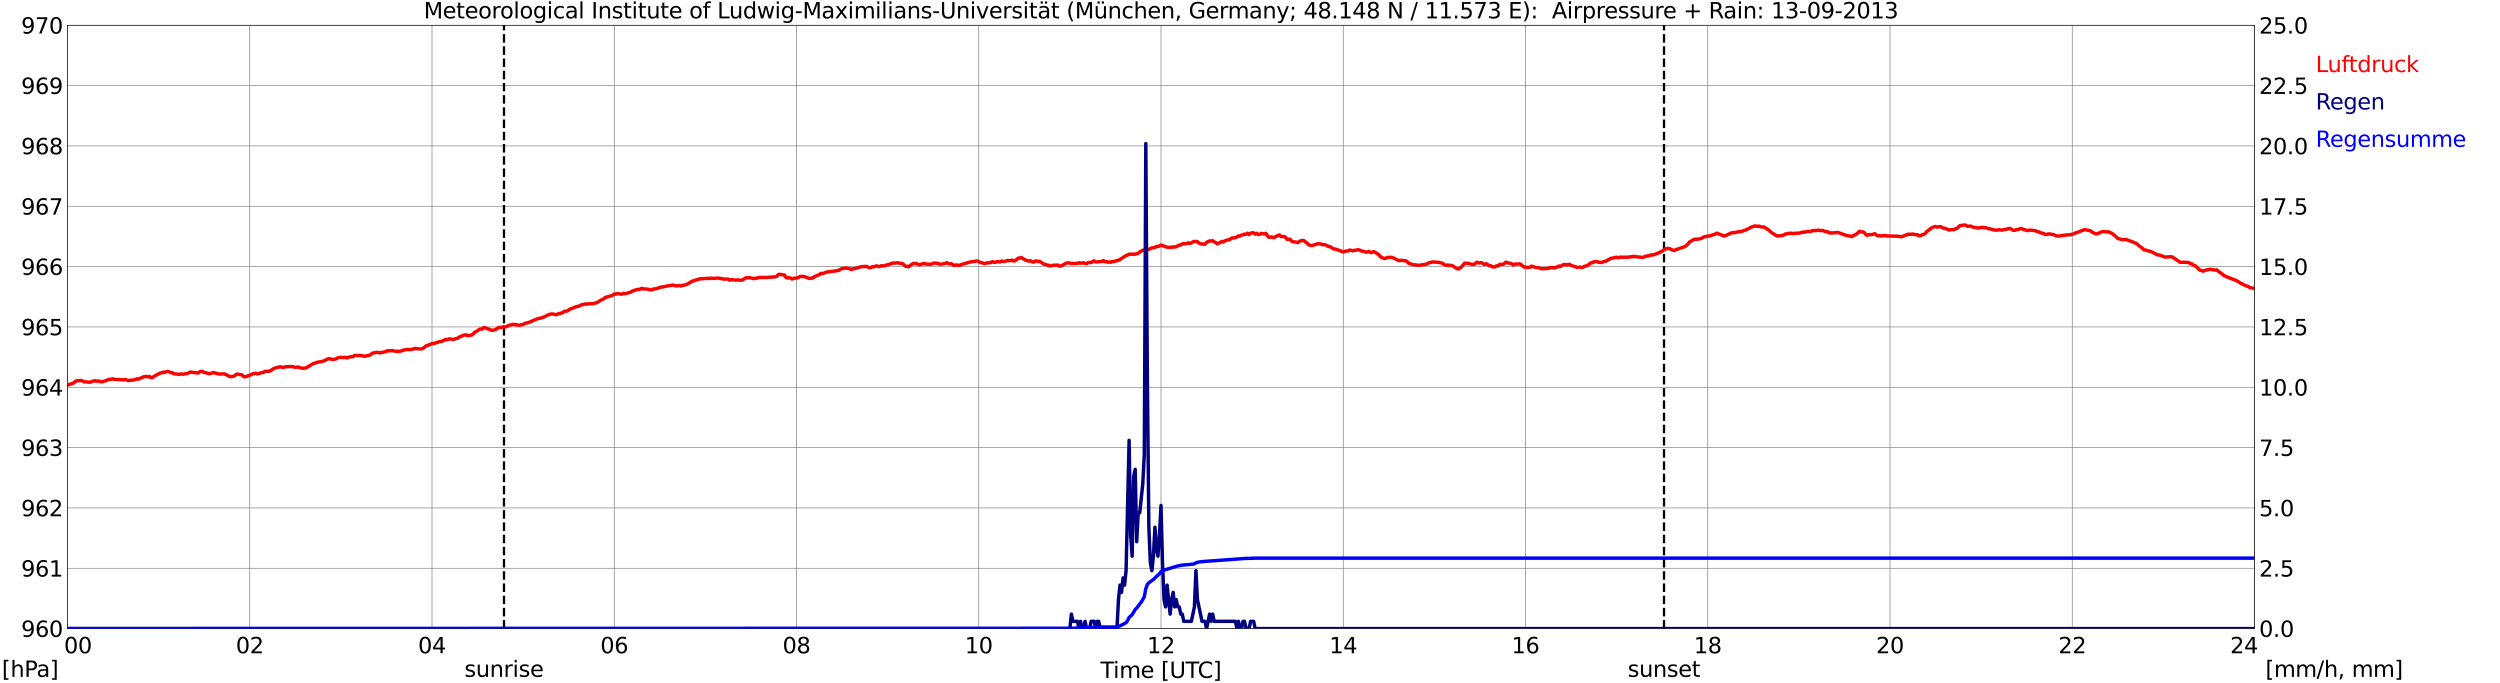 <?xml version="1.0" encoding="utf-8" standalone="no"?>
<!DOCTYPE svg PUBLIC "-//W3C//DTD SVG 1.1//EN"
  "http://www.w3.org/Graphics/SVG/1.1/DTD/svg11.dtd">
<svg xmlns:xlink="http://www.w3.org/1999/xlink" width="1085.4pt" height="296.64pt" viewBox="0 0 1085.4 296.64" xmlns="http://www.w3.org/2000/svg" version="1.1">
 <defs>
  <style type="text/css">*{stroke-linejoin: round; stroke-linecap: butt}</style>
 </defs>
 <g id="figure_1">
  <g id="patch_1">
   <path d="M 0 296.64 
L 1085.4 296.64 
L 1085.4 0 
L 0 0 
z
" style="fill: #ffffff"/>
  </g>
  <g id="axes_1">
   <g id="patch_2">
    <path d="M 29.306 272.909 
L 978.814 272.909 
L 978.814 10.976 
L 29.306 10.976 
z
" style="fill: #ffffff"/>
   </g>
   <g id="patch_3">
    <path d="M 978.814 272.909 
L 978.814 272.909 
L 978.814 10.976 
L 978.814 10.976 
z
" clip-path="url(#pfaafda61cb)" style="fill: #d3d3d3; opacity: 0.25; stroke: #d3d3d3; stroke-linejoin: miter"/>
   </g>
   <g id="matplotlib.axis_1">
    <g id="xtick_1">
     <g id="line2d_1">
      <path d="M 29.306 272.909 
L 29.306 10.976 
" clip-path="url(#pfaafda61cb)" style="fill: none; stroke: #808080; stroke-width: 0.3; stroke-linecap: square"/>
     </g>
     <g id="line2d_2"/>
     <g id="text_1">
      <!--    00 -->
      <g transform="translate(18.733 283.627) scale(0.095 -0.095)">
       <defs>
        <path id="DejaVuSans-20" transform="scale(0.016)"/>
        <path id="DejaVuSans-30" d="M 2034 4250 
Q 1547 4250 1301 3770 
Q 1056 3291 1056 2328 
Q 1056 1369 1301 889 
Q 1547 409 2034 409 
Q 2525 409 2770 889 
Q 3016 1369 3016 2328 
Q 3016 3291 2770 3770 
Q 2525 4250 2034 4250 
z
M 2034 4750 
Q 2819 4750 3233 4129 
Q 3647 3509 3647 2328 
Q 3647 1150 3233 529 
Q 2819 -91 2034 -91 
Q 1250 -91 836 529 
Q 422 1150 422 2328 
Q 422 3509 836 4129 
Q 1250 4750 2034 4750 
z
" transform="scale(0.016)"/>
       </defs>
       <use xlink:href="#DejaVuSans-20"/>
       <use xlink:href="#DejaVuSans-20" transform="translate(31.787 0)"/>
       <use xlink:href="#DejaVuSans-20" transform="translate(63.574 0)"/>
       <use xlink:href="#DejaVuSans-30" transform="translate(95.361 0)"/>
       <use xlink:href="#DejaVuSans-30" transform="translate(158.984 0)"/>
      </g>
     </g>
    </g>
    <g id="xtick_2">
     <g id="line2d_3">
      <path d="M 108.431 272.909 
L 108.431 10.976 
" clip-path="url(#pfaafda61cb)" style="fill: none; stroke: #808080; stroke-width: 0.3; stroke-linecap: square"/>
     </g>
     <g id="line2d_4"/>
     <g id="text_2">
      <!-- 02 -->
      <g transform="translate(102.387 283.627) scale(0.095 -0.095)">
       <defs>
        <path id="DejaVuSans-32" d="M 1228 531 
L 3431 531 
L 3431 0 
L 469 0 
L 469 531 
Q 828 903 1448 1529 
Q 2069 2156 2228 2338 
Q 2531 2678 2651 2914 
Q 2772 3150 2772 3378 
Q 2772 3750 2511 3984 
Q 2250 4219 1831 4219 
Q 1534 4219 1204 4116 
Q 875 4013 500 3803 
L 500 4441 
Q 881 4594 1212 4672 
Q 1544 4750 1819 4750 
Q 2544 4750 2975 4387 
Q 3406 4025 3406 3419 
Q 3406 3131 3298 2873 
Q 3191 2616 2906 2266 
Q 2828 2175 2409 1742 
Q 1991 1309 1228 531 
z
" transform="scale(0.016)"/>
       </defs>
       <use xlink:href="#DejaVuSans-30"/>
       <use xlink:href="#DejaVuSans-32" transform="translate(63.623 0)"/>
      </g>
     </g>
    </g>
    <g id="xtick_3">
     <g id="line2d_5">
      <path d="M 187.557 272.909 
L 187.557 10.976 
" clip-path="url(#pfaafda61cb)" style="fill: none; stroke: #808080; stroke-width: 0.3; stroke-linecap: square"/>
     </g>
     <g id="line2d_6"/>
     <g id="text_3">
      <!-- 04 -->
      <g transform="translate(181.513 283.627) scale(0.095 -0.095)">
       <defs>
        <path id="DejaVuSans-34" d="M 2419 4116 
L 825 1625 
L 2419 1625 
L 2419 4116 
z
M 2253 4666 
L 3047 4666 
L 3047 1625 
L 3713 1625 
L 3713 1100 
L 3047 1100 
L 3047 0 
L 2419 0 
L 2419 1100 
L 313 1100 
L 313 1709 
L 2253 4666 
z
" transform="scale(0.016)"/>
       </defs>
       <use xlink:href="#DejaVuSans-30"/>
       <use xlink:href="#DejaVuSans-34" transform="translate(63.623 0)"/>
      </g>
     </g>
    </g>
    <g id="xtick_4">
     <g id="line2d_7">
      <path d="M 266.683 272.909 
L 266.683 10.976 
" clip-path="url(#pfaafda61cb)" style="fill: none; stroke: #808080; stroke-width: 0.3; stroke-linecap: square"/>
     </g>
     <g id="line2d_8"/>
     <g id="text_4">
      <!-- 06 -->
      <g transform="translate(260.638 283.627) scale(0.095 -0.095)">
       <defs>
        <path id="DejaVuSans-36" d="M 2113 2584 
Q 1688 2584 1439 2293 
Q 1191 2003 1191 1497 
Q 1191 994 1439 701 
Q 1688 409 2113 409 
Q 2538 409 2786 701 
Q 3034 994 3034 1497 
Q 3034 2003 2786 2293 
Q 2538 2584 2113 2584 
z
M 3366 4563 
L 3366 3988 
Q 3128 4100 2886 4159 
Q 2644 4219 2406 4219 
Q 1781 4219 1451 3797 
Q 1122 3375 1075 2522 
Q 1259 2794 1537 2939 
Q 1816 3084 2150 3084 
Q 2853 3084 3261 2657 
Q 3669 2231 3669 1497 
Q 3669 778 3244 343 
Q 2819 -91 2113 -91 
Q 1303 -91 875 529 
Q 447 1150 447 2328 
Q 447 3434 972 4092 
Q 1497 4750 2381 4750 
Q 2619 4750 2861 4703 
Q 3103 4656 3366 4563 
z
" transform="scale(0.016)"/>
       </defs>
       <use xlink:href="#DejaVuSans-30"/>
       <use xlink:href="#DejaVuSans-36" transform="translate(63.623 0)"/>
      </g>
     </g>
    </g>
    <g id="xtick_5">
     <g id="line2d_9">
      <path d="M 345.808 272.909 
L 345.808 10.976 
" clip-path="url(#pfaafda61cb)" style="fill: none; stroke: #808080; stroke-width: 0.3; stroke-linecap: square"/>
     </g>
     <g id="line2d_10"/>
     <g id="text_5">
      <!-- 08 -->
      <g transform="translate(339.764 283.627) scale(0.095 -0.095)">
       <defs>
        <path id="DejaVuSans-38" d="M 2034 2216 
Q 1584 2216 1326 1975 
Q 1069 1734 1069 1313 
Q 1069 891 1326 650 
Q 1584 409 2034 409 
Q 2484 409 2743 651 
Q 3003 894 3003 1313 
Q 3003 1734 2745 1975 
Q 2488 2216 2034 2216 
z
M 1403 2484 
Q 997 2584 770 2862 
Q 544 3141 544 3541 
Q 544 4100 942 4425 
Q 1341 4750 2034 4750 
Q 2731 4750 3128 4425 
Q 3525 4100 3525 3541 
Q 3525 3141 3298 2862 
Q 3072 2584 2669 2484 
Q 3125 2378 3379 2068 
Q 3634 1759 3634 1313 
Q 3634 634 3220 271 
Q 2806 -91 2034 -91 
Q 1263 -91 848 271 
Q 434 634 434 1313 
Q 434 1759 690 2068 
Q 947 2378 1403 2484 
z
M 1172 3481 
Q 1172 3119 1398 2916 
Q 1625 2713 2034 2713 
Q 2441 2713 2670 2916 
Q 2900 3119 2900 3481 
Q 2900 3844 2670 4047 
Q 2441 4250 2034 4250 
Q 1625 4250 1398 4047 
Q 1172 3844 1172 3481 
z
" transform="scale(0.016)"/>
       </defs>
       <use xlink:href="#DejaVuSans-30"/>
       <use xlink:href="#DejaVuSans-38" transform="translate(63.623 0)"/>
      </g>
     </g>
    </g>
    <g id="xtick_6">
     <g id="line2d_11">
      <path d="M 424.934 272.909 
L 424.934 10.976 
" clip-path="url(#pfaafda61cb)" style="fill: none; stroke: #808080; stroke-width: 0.3; stroke-linecap: square"/>
     </g>
     <g id="line2d_12"/>
     <g id="text_6">
      <!-- 10 -->
      <g transform="translate(418.89 283.627) scale(0.095 -0.095)">
       <defs>
        <path id="DejaVuSans-31" d="M 794 531 
L 1825 531 
L 1825 4091 
L 703 3866 
L 703 4441 
L 1819 4666 
L 2450 4666 
L 2450 531 
L 3481 531 
L 3481 0 
L 794 0 
L 794 531 
z
" transform="scale(0.016)"/>
       </defs>
       <use xlink:href="#DejaVuSans-31"/>
       <use xlink:href="#DejaVuSans-30" transform="translate(63.623 0)"/>
      </g>
     </g>
    </g>
    <g id="xtick_7">
     <g id="line2d_13">
      <path d="M 504.06 272.909 
L 504.06 10.976 
" clip-path="url(#pfaafda61cb)" style="fill: none; stroke: #808080; stroke-width: 0.3; stroke-linecap: square"/>
     </g>
     <g id="line2d_14"/>
     <g id="text_7">
      <!-- 12 -->
      <g transform="translate(498.015 283.627) scale(0.095 -0.095)">
       <use xlink:href="#DejaVuSans-31"/>
       <use xlink:href="#DejaVuSans-32" transform="translate(63.623 0)"/>
      </g>
     </g>
    </g>
    <g id="xtick_8">
     <g id="line2d_15">
      <path d="M 583.185 272.909 
L 583.185 10.976 
" clip-path="url(#pfaafda61cb)" style="fill: none; stroke: #808080; stroke-width: 0.3; stroke-linecap: square"/>
     </g>
     <g id="line2d_16"/>
     <g id="text_8">
      <!-- 14 -->
      <g transform="translate(577.141 283.627) scale(0.095 -0.095)">
       <use xlink:href="#DejaVuSans-31"/>
       <use xlink:href="#DejaVuSans-34" transform="translate(63.623 0)"/>
      </g>
     </g>
    </g>
    <g id="xtick_9">
     <g id="line2d_17">
      <path d="M 662.311 272.909 
L 662.311 10.976 
" clip-path="url(#pfaafda61cb)" style="fill: none; stroke: #808080; stroke-width: 0.3; stroke-linecap: square"/>
     </g>
     <g id="line2d_18"/>
     <g id="text_9">
      <!-- 16 -->
      <g transform="translate(656.267 283.627) scale(0.095 -0.095)">
       <use xlink:href="#DejaVuSans-31"/>
       <use xlink:href="#DejaVuSans-36" transform="translate(63.623 0)"/>
      </g>
     </g>
    </g>
    <g id="xtick_10">
     <g id="line2d_19">
      <path d="M 741.437 272.909 
L 741.437 10.976 
" clip-path="url(#pfaafda61cb)" style="fill: none; stroke: #808080; stroke-width: 0.3; stroke-linecap: square"/>
     </g>
     <g id="line2d_20"/>
     <g id="text_10">
      <!-- 18 -->
      <g transform="translate(735.392 283.627) scale(0.095 -0.095)">
       <use xlink:href="#DejaVuSans-31"/>
       <use xlink:href="#DejaVuSans-38" transform="translate(63.623 0)"/>
      </g>
     </g>
    </g>
    <g id="xtick_11">
     <g id="line2d_21">
      <path d="M 820.562 272.909 
L 820.562 10.976 
" clip-path="url(#pfaafda61cb)" style="fill: none; stroke: #808080; stroke-width: 0.3; stroke-linecap: square"/>
     </g>
     <g id="line2d_22"/>
     <g id="text_11">
      <!-- 20 -->
      <g transform="translate(814.518 283.627) scale(0.095 -0.095)">
       <use xlink:href="#DejaVuSans-32"/>
       <use xlink:href="#DejaVuSans-30" transform="translate(63.623 0)"/>
      </g>
     </g>
    </g>
    <g id="xtick_12">
     <g id="line2d_23">
      <path d="M 899.688 272.909 
L 899.688 10.976 
" clip-path="url(#pfaafda61cb)" style="fill: none; stroke: #808080; stroke-width: 0.3; stroke-linecap: square"/>
     </g>
     <g id="line2d_24"/>
     <g id="text_12">
      <!-- 22 -->
      <g transform="translate(893.644 283.627) scale(0.095 -0.095)">
       <use xlink:href="#DejaVuSans-32"/>
       <use xlink:href="#DejaVuSans-32" transform="translate(63.623 0)"/>
      </g>
     </g>
    </g>
    <g id="xtick_13">
     <g id="line2d_25">
      <path d="M 978.814 272.909 
L 978.814 10.976 
" clip-path="url(#pfaafda61cb)" style="fill: none; stroke: #808080; stroke-width: 0.3; stroke-linecap: square"/>
     </g>
     <g id="line2d_26"/>
     <g id="text_13">
      <!-- 24    -->
      <g transform="translate(968.241 283.627) scale(0.095 -0.095)">
       <use xlink:href="#DejaVuSans-32"/>
       <use xlink:href="#DejaVuSans-34" transform="translate(63.623 0)"/>
       <use xlink:href="#DejaVuSans-20" transform="translate(127.246 0)"/>
       <use xlink:href="#DejaVuSans-20" transform="translate(159.033 0)"/>
       <use xlink:href="#DejaVuSans-20" transform="translate(190.82 0)"/>
      </g>
     </g>
    </g>
    <g id="text_14">
     <!-- Time [UTC] -->
     <g transform="translate(477.806 294.322) scale(0.095 -0.095)">
      <defs>
       <path id="DejaVuSans-54" d="M -19 4666 
L 3928 4666 
L 3928 4134 
L 2272 4134 
L 2272 0 
L 1638 0 
L 1638 4134 
L -19 4134 
L -19 4666 
z
" transform="scale(0.016)"/>
       <path id="DejaVuSans-69" d="M 603 3500 
L 1178 3500 
L 1178 0 
L 603 0 
L 603 3500 
z
M 603 4863 
L 1178 4863 
L 1178 4134 
L 603 4134 
L 603 4863 
z
" transform="scale(0.016)"/>
       <path id="DejaVuSans-6d" d="M 3328 2828 
Q 3544 3216 3844 3400 
Q 4144 3584 4550 3584 
Q 5097 3584 5394 3201 
Q 5691 2819 5691 2113 
L 5691 0 
L 5113 0 
L 5113 2094 
Q 5113 2597 4934 2840 
Q 4756 3084 4391 3084 
Q 3944 3084 3684 2787 
Q 3425 2491 3425 1978 
L 3425 0 
L 2847 0 
L 2847 2094 
Q 2847 2600 2669 2842 
Q 2491 3084 2119 3084 
Q 1678 3084 1418 2786 
Q 1159 2488 1159 1978 
L 1159 0 
L 581 0 
L 581 3500 
L 1159 3500 
L 1159 2956 
Q 1356 3278 1631 3431 
Q 1906 3584 2284 3584 
Q 2666 3584 2933 3390 
Q 3200 3197 3328 2828 
z
" transform="scale(0.016)"/>
       <path id="DejaVuSans-65" d="M 3597 1894 
L 3597 1613 
L 953 1613 
Q 991 1019 1311 708 
Q 1631 397 2203 397 
Q 2534 397 2845 478 
Q 3156 559 3463 722 
L 3463 178 
Q 3153 47 2828 -22 
Q 2503 -91 2169 -91 
Q 1331 -91 842 396 
Q 353 884 353 1716 
Q 353 2575 817 3079 
Q 1281 3584 2069 3584 
Q 2775 3584 3186 3129 
Q 3597 2675 3597 1894 
z
M 3022 2063 
Q 3016 2534 2758 2815 
Q 2500 3097 2075 3097 
Q 1594 3097 1305 2825 
Q 1016 2553 972 2059 
L 3022 2063 
z
" transform="scale(0.016)"/>
       <path id="DejaVuSans-5b" d="M 550 4863 
L 1875 4863 
L 1875 4416 
L 1125 4416 
L 1125 -397 
L 1875 -397 
L 1875 -844 
L 550 -844 
L 550 4863 
z
" transform="scale(0.016)"/>
       <path id="DejaVuSans-55" d="M 556 4666 
L 1191 4666 
L 1191 1831 
Q 1191 1081 1462 751 
Q 1734 422 2344 422 
Q 2950 422 3222 751 
Q 3494 1081 3494 1831 
L 3494 4666 
L 4128 4666 
L 4128 1753 
Q 4128 841 3676 375 
Q 3225 -91 2344 -91 
Q 1459 -91 1007 375 
Q 556 841 556 1753 
L 556 4666 
z
" transform="scale(0.016)"/>
       <path id="DejaVuSans-43" d="M 4122 4306 
L 4122 3641 
Q 3803 3938 3442 4084 
Q 3081 4231 2675 4231 
Q 1875 4231 1450 3742 
Q 1025 3253 1025 2328 
Q 1025 1406 1450 917 
Q 1875 428 2675 428 
Q 3081 428 3442 575 
Q 3803 722 4122 1019 
L 4122 359 
Q 3791 134 3420 21 
Q 3050 -91 2638 -91 
Q 1578 -91 968 557 
Q 359 1206 359 2328 
Q 359 3453 968 4101 
Q 1578 4750 2638 4750 
Q 3056 4750 3426 4639 
Q 3797 4528 4122 4306 
z
" transform="scale(0.016)"/>
       <path id="DejaVuSans-5d" d="M 1947 4863 
L 1947 -844 
L 622 -844 
L 622 -397 
L 1369 -397 
L 1369 4416 
L 622 4416 
L 622 4863 
L 1947 4863 
z
" transform="scale(0.016)"/>
      </defs>
      <use xlink:href="#DejaVuSans-54"/>
      <use xlink:href="#DejaVuSans-69" transform="translate(57.959 0)"/>
      <use xlink:href="#DejaVuSans-6d" transform="translate(85.742 0)"/>
      <use xlink:href="#DejaVuSans-65" transform="translate(183.154 0)"/>
      <use xlink:href="#DejaVuSans-20" transform="translate(244.678 0)"/>
      <use xlink:href="#DejaVuSans-5b" transform="translate(276.465 0)"/>
      <use xlink:href="#DejaVuSans-55" transform="translate(315.479 0)"/>
      <use xlink:href="#DejaVuSans-54" transform="translate(388.672 0)"/>
      <use xlink:href="#DejaVuSans-43" transform="translate(443.881 0)"/>
      <use xlink:href="#DejaVuSans-5d" transform="translate(513.705 0)"/>
     </g>
    </g>
   </g>
   <g id="matplotlib.axis_2">
    <g id="ytick_1">
     <g id="line2d_27">
      <path d="M 29.306 272.909 
L 978.814 272.909 
" clip-path="url(#pfaafda61cb)" style="fill: none; stroke: #808080; stroke-width: 0.3; stroke-linecap: square"/>
     </g>
     <g id="line2d_28"/>
     <g id="text_15">
      <!-- 960 -->
      <g transform="translate(9.173 276.518) scale(0.095 -0.095)">
       <defs>
        <path id="DejaVuSans-39" d="M 703 97 
L 703 672 
Q 941 559 1184 500 
Q 1428 441 1663 441 
Q 2288 441 2617 861 
Q 2947 1281 2994 2138 
Q 2813 1869 2534 1725 
Q 2256 1581 1919 1581 
Q 1219 1581 811 2004 
Q 403 2428 403 3163 
Q 403 3881 828 4315 
Q 1253 4750 1959 4750 
Q 2769 4750 3195 4129 
Q 3622 3509 3622 2328 
Q 3622 1225 3098 567 
Q 2575 -91 1691 -91 
Q 1453 -91 1209 -44 
Q 966 3 703 97 
z
M 1959 2075 
Q 2384 2075 2632 2365 
Q 2881 2656 2881 3163 
Q 2881 3666 2632 3958 
Q 2384 4250 1959 4250 
Q 1534 4250 1286 3958 
Q 1038 3666 1038 3163 
Q 1038 2656 1286 2365 
Q 1534 2075 1959 2075 
z
" transform="scale(0.016)"/>
       </defs>
       <use xlink:href="#DejaVuSans-39"/>
       <use xlink:href="#DejaVuSans-36" transform="translate(63.623 0)"/>
       <use xlink:href="#DejaVuSans-30" transform="translate(127.246 0)"/>
      </g>
     </g>
    </g>
    <g id="ytick_2">
     <g id="line2d_29">
      <path d="M 29.306 246.715 
L 978.814 246.715 
" clip-path="url(#pfaafda61cb)" style="fill: none; stroke: #808080; stroke-width: 0.3; stroke-linecap: square"/>
     </g>
     <g id="line2d_30"/>
     <g id="text_16">
      <!-- 961 -->
      <g transform="translate(9.173 250.325) scale(0.095 -0.095)">
       <use xlink:href="#DejaVuSans-39"/>
       <use xlink:href="#DejaVuSans-36" transform="translate(63.623 0)"/>
       <use xlink:href="#DejaVuSans-31" transform="translate(127.246 0)"/>
      </g>
     </g>
    </g>
    <g id="ytick_3">
     <g id="line2d_31">
      <path d="M 29.306 220.522 
L 978.814 220.522 
" clip-path="url(#pfaafda61cb)" style="fill: none; stroke: #808080; stroke-width: 0.3; stroke-linecap: square"/>
     </g>
     <g id="line2d_32"/>
     <g id="text_17">
      <!-- 962 -->
      <g transform="translate(9.173 224.131) scale(0.095 -0.095)">
       <use xlink:href="#DejaVuSans-39"/>
       <use xlink:href="#DejaVuSans-36" transform="translate(63.623 0)"/>
       <use xlink:href="#DejaVuSans-32" transform="translate(127.246 0)"/>
      </g>
     </g>
    </g>
    <g id="ytick_4">
     <g id="line2d_33">
      <path d="M 29.306 194.329 
L 978.814 194.329 
" clip-path="url(#pfaafda61cb)" style="fill: none; stroke: #808080; stroke-width: 0.3; stroke-linecap: square"/>
     </g>
     <g id="line2d_34"/>
     <g id="text_18">
      <!-- 963 -->
      <g transform="translate(9.173 197.938) scale(0.095 -0.095)">
       <defs>
        <path id="DejaVuSans-33" d="M 2597 2516 
Q 3050 2419 3304 2112 
Q 3559 1806 3559 1356 
Q 3559 666 3084 287 
Q 2609 -91 1734 -91 
Q 1441 -91 1130 -33 
Q 819 25 488 141 
L 488 750 
Q 750 597 1062 519 
Q 1375 441 1716 441 
Q 2309 441 2620 675 
Q 2931 909 2931 1356 
Q 2931 1769 2642 2001 
Q 2353 2234 1838 2234 
L 1294 2234 
L 1294 2753 
L 1863 2753 
Q 2328 2753 2575 2939 
Q 2822 3125 2822 3475 
Q 2822 3834 2567 4026 
Q 2313 4219 1838 4219 
Q 1578 4219 1281 4162 
Q 984 4106 628 3988 
L 628 4550 
Q 988 4650 1302 4700 
Q 1616 4750 1894 4750 
Q 2613 4750 3031 4423 
Q 3450 4097 3450 3541 
Q 3450 3153 3228 2886 
Q 3006 2619 2597 2516 
z
" transform="scale(0.016)"/>
       </defs>
       <use xlink:href="#DejaVuSans-39"/>
       <use xlink:href="#DejaVuSans-36" transform="translate(63.623 0)"/>
       <use xlink:href="#DejaVuSans-33" transform="translate(127.246 0)"/>
      </g>
     </g>
    </g>
    <g id="ytick_5">
     <g id="line2d_35">
      <path d="M 29.306 168.136 
L 978.814 168.136 
" clip-path="url(#pfaafda61cb)" style="fill: none; stroke: #808080; stroke-width: 0.3; stroke-linecap: square"/>
     </g>
     <g id="line2d_36"/>
     <g id="text_19">
      <!-- 964 -->
      <g transform="translate(9.173 171.745) scale(0.095 -0.095)">
       <use xlink:href="#DejaVuSans-39"/>
       <use xlink:href="#DejaVuSans-36" transform="translate(63.623 0)"/>
       <use xlink:href="#DejaVuSans-34" transform="translate(127.246 0)"/>
      </g>
     </g>
    </g>
    <g id="ytick_6">
     <g id="line2d_37">
      <path d="M 29.306 141.942 
L 978.814 141.942 
" clip-path="url(#pfaafda61cb)" style="fill: none; stroke: #808080; stroke-width: 0.3; stroke-linecap: square"/>
     </g>
     <g id="line2d_38"/>
     <g id="text_20">
      <!-- 965 -->
      <g transform="translate(9.173 145.551) scale(0.095 -0.095)">
       <defs>
        <path id="DejaVuSans-35" d="M 691 4666 
L 3169 4666 
L 3169 4134 
L 1269 4134 
L 1269 2991 
Q 1406 3038 1543 3061 
Q 1681 3084 1819 3084 
Q 2600 3084 3056 2656 
Q 3513 2228 3513 1497 
Q 3513 744 3044 326 
Q 2575 -91 1722 -91 
Q 1428 -91 1123 -41 
Q 819 9 494 109 
L 494 744 
Q 775 591 1075 516 
Q 1375 441 1709 441 
Q 2250 441 2565 725 
Q 2881 1009 2881 1497 
Q 2881 1984 2565 2268 
Q 2250 2553 1709 2553 
Q 1456 2553 1204 2497 
Q 953 2441 691 2322 
L 691 4666 
z
" transform="scale(0.016)"/>
       </defs>
       <use xlink:href="#DejaVuSans-39"/>
       <use xlink:href="#DejaVuSans-36" transform="translate(63.623 0)"/>
       <use xlink:href="#DejaVuSans-35" transform="translate(127.246 0)"/>
      </g>
     </g>
    </g>
    <g id="ytick_7">
     <g id="line2d_39">
      <path d="M 29.306 115.749 
L 978.814 115.749 
" clip-path="url(#pfaafda61cb)" style="fill: none; stroke: #808080; stroke-width: 0.3; stroke-linecap: square"/>
     </g>
     <g id="line2d_40"/>
     <g id="text_21">
      <!-- 966 -->
      <g transform="translate(9.173 119.358) scale(0.095 -0.095)">
       <use xlink:href="#DejaVuSans-39"/>
       <use xlink:href="#DejaVuSans-36" transform="translate(63.623 0)"/>
       <use xlink:href="#DejaVuSans-36" transform="translate(127.246 0)"/>
      </g>
     </g>
    </g>
    <g id="ytick_8">
     <g id="line2d_41">
      <path d="M 29.306 89.556 
L 978.814 89.556 
" clip-path="url(#pfaafda61cb)" style="fill: none; stroke: #808080; stroke-width: 0.3; stroke-linecap: square"/>
     </g>
     <g id="line2d_42"/>
     <g id="text_22">
      <!-- 967 -->
      <g transform="translate(9.173 93.165) scale(0.095 -0.095)">
       <defs>
        <path id="DejaVuSans-37" d="M 525 4666 
L 3525 4666 
L 3525 4397 
L 1831 0 
L 1172 0 
L 2766 4134 
L 525 4134 
L 525 4666 
z
" transform="scale(0.016)"/>
       </defs>
       <use xlink:href="#DejaVuSans-39"/>
       <use xlink:href="#DejaVuSans-36" transform="translate(63.623 0)"/>
       <use xlink:href="#DejaVuSans-37" transform="translate(127.246 0)"/>
      </g>
     </g>
    </g>
    <g id="ytick_9">
     <g id="line2d_43">
      <path d="M 29.306 63.362 
L 978.814 63.362 
" clip-path="url(#pfaafda61cb)" style="fill: none; stroke: #808080; stroke-width: 0.3; stroke-linecap: square"/>
     </g>
     <g id="line2d_44"/>
     <g id="text_23">
      <!-- 968 -->
      <g transform="translate(9.173 66.972) scale(0.095 -0.095)">
       <use xlink:href="#DejaVuSans-39"/>
       <use xlink:href="#DejaVuSans-36" transform="translate(63.623 0)"/>
       <use xlink:href="#DejaVuSans-38" transform="translate(127.246 0)"/>
      </g>
     </g>
    </g>
    <g id="ytick_10">
     <g id="line2d_45">
      <path d="M 29.306 37.169 
L 978.814 37.169 
" clip-path="url(#pfaafda61cb)" style="fill: none; stroke: #808080; stroke-width: 0.3; stroke-linecap: square"/>
     </g>
     <g id="line2d_46"/>
     <g id="text_24">
      <!-- 969 -->
      <g transform="translate(9.173 40.778) scale(0.095 -0.095)">
       <use xlink:href="#DejaVuSans-39"/>
       <use xlink:href="#DejaVuSans-36" transform="translate(63.623 0)"/>
       <use xlink:href="#DejaVuSans-39" transform="translate(127.246 0)"/>
      </g>
     </g>
    </g>
    <g id="ytick_11">
     <g id="line2d_47">
      <path d="M 29.306 10.976 
L 978.814 10.976 
" clip-path="url(#pfaafda61cb)" style="fill: none; stroke: #808080; stroke-width: 0.3; stroke-linecap: square"/>
     </g>
     <g id="line2d_48"/>
     <g id="text_25">
      <!-- 970 -->
      <g transform="translate(9.173 14.585) scale(0.095 -0.095)">
       <use xlink:href="#DejaVuSans-39"/>
       <use xlink:href="#DejaVuSans-37" transform="translate(63.623 0)"/>
       <use xlink:href="#DejaVuSans-30" transform="translate(127.246 0)"/>
      </g>
     </g>
    </g>
   </g>
   <g id="line2d_49">
    <path d="M 218.812 272.909 
L 218.812 10.976 
" clip-path="url(#pfaafda61cb)" style="fill: none; stroke-dasharray: 3.7,1.6; stroke-dashoffset: 0; stroke: #000000"/>
   </g>
   <g id="line2d_50">
    <path d="M 722.447 272.909 
L 722.447 10.976 
" clip-path="url(#pfaafda61cb)" style="fill: none; stroke-dasharray: 3.7,1.6; stroke-dashoffset: 0; stroke: #000000"/>
   </g>
   <g id="line2d_51">
    <path d="M 29.306 167.175 
L 31.943 166.302 
L 32.603 165.726 
L 33.262 165.359 
L 35.24 165.15 
L 36.559 165.778 
L 39.197 165.935 
L 39.856 165.621 
L 41.175 165.307 
L 41.834 165.516 
L 42.493 165.359 
L 43.812 165.778 
L 44.472 165.726 
L 46.45 165.097 
L 47.109 164.73 
L 47.768 164.73 
L 49.087 164.468 
L 49.747 164.73 
L 53.043 164.835 
L 53.703 164.94 
L 54.362 164.783 
L 55.681 165.202 
L 57 165.045 
L 57.659 165.045 
L 58.978 164.678 
L 59.637 164.416 
L 60.297 164.573 
L 60.956 164.154 
L 61.615 163.997 
L 62.275 163.578 
L 63.594 163.421 
L 64.253 163.683 
L 64.912 163.421 
L 65.572 163.945 
L 66.231 163.945 
L 66.89 163.368 
L 69.528 161.954 
L 70.187 161.902 
L 70.847 161.535 
L 71.506 161.692 
L 72.166 161.378 
L 72.825 161.273 
L 73.484 161.43 
L 74.144 161.849 
L 74.803 161.797 
L 75.462 162.268 
L 77.441 162.478 
L 78.1 162.53 
L 78.759 162.321 
L 79.419 162.478 
L 81.397 162.111 
L 82.716 161.535 
L 86.013 161.954 
L 86.672 161.43 
L 87.331 161.221 
L 87.991 161.325 
L 88.65 161.692 
L 89.969 162.006 
L 90.628 162.216 
L 91.288 162.163 
L 92.606 161.744 
L 95.244 162.425 
L 96.563 162.321 
L 97.222 162.268 
L 97.881 162.583 
L 98.541 162.74 
L 99.2 163.264 
L 99.86 163.473 
L 100.519 163.526 
L 101.838 163.211 
L 102.497 162.53 
L 103.156 162.425 
L 105.135 162.792 
L 105.794 163.526 
L 106.453 163.578 
L 107.113 163.421 
L 107.772 163.106 
L 108.431 162.949 
L 109.75 162.268 
L 111.069 162.059 
L 111.728 162.373 
L 113.707 161.744 
L 114.366 161.692 
L 115.025 161.221 
L 117.003 161.168 
L 118.322 160.382 
L 118.982 159.911 
L 121.619 159.23 
L 122.938 159.544 
L 123.597 159.282 
L 126.235 159.125 
L 127.553 159.282 
L 128.213 159.492 
L 129.532 159.335 
L 130.191 159.649 
L 131.51 159.911 
L 132.829 159.754 
L 135.466 158.182 
L 136.125 157.763 
L 136.785 157.658 
L 137.444 157.344 
L 140.082 156.872 
L 141.4 156.349 
L 142.06 155.929 
L 142.719 155.668 
L 143.379 155.877 
L 144.697 156.034 
L 146.016 155.772 
L 146.676 155.301 
L 147.994 155.144 
L 148.654 155.248 
L 149.972 155.144 
L 150.632 155.406 
L 151.291 155.091 
L 151.951 154.934 
L 153.269 154.829 
L 153.929 154.358 
L 154.588 154.305 
L 155.247 154.41 
L 155.907 154.305 
L 157.226 154.41 
L 157.885 154.62 
L 158.544 154.62 
L 160.523 154.201 
L 161.841 153.258 
L 162.501 153.205 
L 163.16 152.996 
L 164.479 153.048 
L 165.138 153.205 
L 165.798 152.996 
L 166.457 152.943 
L 168.435 152.262 
L 169.094 152.315 
L 170.413 152.21 
L 171.732 152.524 
L 172.391 152.472 
L 173.051 152.577 
L 173.71 152.524 
L 175.029 152.053 
L 177.007 151.686 
L 177.666 151.791 
L 178.985 151.634 
L 180.304 151.267 
L 181.623 151.477 
L 182.941 151.477 
L 183.601 151.319 
L 184.92 150.219 
L 186.238 149.748 
L 187.557 149.172 
L 188.217 149.172 
L 190.854 148.333 
L 191.513 148.281 
L 192.832 147.757 
L 193.492 147.338 
L 194.151 147.495 
L 194.81 147.181 
L 195.47 147.129 
L 196.788 147.443 
L 197.448 147.129 
L 198.767 146.814 
L 199.426 146.343 
L 201.404 145.505 
L 202.063 145.4 
L 202.723 145.505 
L 203.382 145.766 
L 204.042 145.557 
L 204.701 145.505 
L 205.36 145.085 
L 206.02 144.3 
L 207.339 143.619 
L 207.998 143.042 
L 208.657 142.833 
L 209.317 142.885 
L 209.976 142.257 
L 210.635 142.257 
L 211.295 142.623 
L 212.614 142.99 
L 213.273 143.357 
L 213.932 143.409 
L 215.251 143.042 
L 215.91 142.518 
L 216.57 142.152 
L 217.229 142.204 
L 217.889 142.099 
L 218.548 141.837 
L 219.207 141.995 
L 219.867 141.785 
L 221.186 141.156 
L 221.845 141.052 
L 222.504 140.79 
L 223.164 140.947 
L 223.823 140.842 
L 224.482 141.156 
L 225.142 141.104 
L 225.801 141.209 
L 226.461 140.895 
L 227.12 140.895 
L 227.779 140.423 
L 229.098 140.109 
L 230.417 139.69 
L 231.736 139.061 
L 233.714 138.223 
L 234.373 138.223 
L 236.351 137.542 
L 238.329 136.546 
L 239.648 136.284 
L 241.626 136.651 
L 242.286 136.284 
L 244.264 135.761 
L 244.923 135.184 
L 246.242 135.027 
L 247.561 134.137 
L 248.88 133.718 
L 249.539 133.351 
L 251.517 132.827 
L 252.176 132.46 
L 254.155 131.936 
L 254.814 132.094 
L 255.473 131.884 
L 257.451 131.884 
L 258.111 131.622 
L 258.77 131.517 
L 259.43 131.255 
L 260.748 130.365 
L 262.067 129.789 
L 262.726 129.16 
L 265.364 128.426 
L 266.023 128.165 
L 266.683 127.641 
L 267.342 127.693 
L 268.002 127.431 
L 269.32 127.641 
L 269.98 127.745 
L 270.639 127.379 
L 271.298 127.536 
L 273.936 126.803 
L 274.595 126.331 
L 275.255 126.174 
L 275.914 125.86 
L 277.233 125.65 
L 277.892 125.545 
L 278.552 125.179 
L 279.211 125.388 
L 281.189 125.545 
L 282.508 125.86 
L 283.167 125.807 
L 283.827 125.388 
L 284.486 125.44 
L 285.145 125.283 
L 286.464 124.759 
L 287.783 124.55 
L 290.42 124.026 
L 292.399 123.764 
L 293.058 124.026 
L 293.717 124.131 
L 295.036 123.974 
L 295.696 124.183 
L 296.355 123.869 
L 297.014 123.816 
L 298.333 123.397 
L 300.311 122.192 
L 302.289 121.511 
L 302.949 121.407 
L 303.608 121.092 
L 307.564 120.83 
L 308.224 120.883 
L 308.883 120.778 
L 310.202 120.883 
L 310.861 120.726 
L 312.18 120.778 
L 312.839 120.935 
L 313.499 120.935 
L 314.158 121.25 
L 314.818 121.145 
L 316.136 121.145 
L 316.796 121.669 
L 317.455 121.407 
L 318.774 121.511 
L 319.433 121.721 
L 320.093 121.511 
L 321.411 121.669 
L 322.071 121.616 
L 322.73 121.354 
L 323.39 120.883 
L 324.049 120.568 
L 324.708 120.621 
L 325.368 120.516 
L 327.346 120.988 
L 328.005 120.778 
L 328.665 120.778 
L 329.324 120.516 
L 329.983 120.411 
L 330.643 120.516 
L 331.302 120.411 
L 331.961 120.516 
L 336.577 120.202 
L 337.236 119.992 
L 337.896 119.206 
L 338.555 119.102 
L 339.874 119.311 
L 340.533 119.364 
L 341.193 120.411 
L 341.852 120.726 
L 342.512 120.516 
L 343.171 120.726 
L 343.83 121.145 
L 344.49 120.83 
L 346.468 120.621 
L 347.127 120.149 
L 347.787 119.992 
L 349.105 120.045 
L 351.083 120.778 
L 351.743 120.883 
L 353.062 120.621 
L 353.721 119.992 
L 354.38 119.835 
L 355.04 119.468 
L 355.699 119.311 
L 356.359 118.683 
L 357.018 118.84 
L 358.996 118.106 
L 362.293 117.687 
L 362.952 117.635 
L 363.612 117.425 
L 364.271 117.373 
L 364.93 116.849 
L 366.249 116.43 
L 366.909 116.482 
L 367.568 116.273 
L 368.227 116.587 
L 368.887 116.64 
L 369.546 117.059 
L 370.206 116.692 
L 370.865 116.64 
L 371.524 116.43 
L 372.184 116.378 
L 372.843 116.063 
L 374.162 115.749 
L 376.14 115.644 
L 377.459 116.273 
L 378.118 116.168 
L 378.777 115.749 
L 379.437 115.854 
L 380.096 115.539 
L 380.756 115.435 
L 381.415 115.749 
L 382.074 115.644 
L 382.734 115.33 
L 383.393 115.487 
L 384.053 115.382 
L 384.712 115.068 
L 385.371 115.016 
L 387.349 114.282 
L 388.009 114.177 
L 388.668 114.23 
L 389.328 114.073 
L 389.987 114.125 
L 390.646 114.334 
L 391.306 114.334 
L 391.965 114.544 
L 393.284 115.697 
L 393.943 115.592 
L 394.603 115.801 
L 395.262 115.173 
L 396.581 114.334 
L 397.24 114.439 
L 397.899 114.387 
L 398.559 114.754 
L 399.218 114.963 
L 401.196 114.334 
L 401.856 114.596 
L 403.175 114.701 
L 403.834 114.754 
L 404.493 114.649 
L 405.153 114.334 
L 405.812 114.177 
L 406.471 114.334 
L 407.131 114.282 
L 407.79 114.649 
L 408.45 114.701 
L 409.768 114.492 
L 410.428 114.387 
L 411.087 114.02 
L 411.746 114.439 
L 412.406 114.596 
L 413.065 114.492 
L 413.725 114.963 
L 414.384 115.277 
L 415.043 115.016 
L 415.703 115.068 
L 416.362 115.277 
L 417.681 114.754 
L 420.978 113.811 
L 422.297 113.601 
L 424.275 113.287 
L 425.593 113.915 
L 427.572 114.439 
L 428.89 114.02 
L 429.55 114.125 
L 430.209 113.968 
L 430.869 113.549 
L 431.528 113.915 
L 432.187 113.863 
L 432.847 113.601 
L 433.506 113.601 
L 434.165 113.758 
L 434.825 113.339 
L 436.144 113.549 
L 437.462 113.077 
L 438.122 113.182 
L 438.781 113.13 
L 439.44 112.92 
L 440.1 113.339 
L 440.759 113.182 
L 442.078 112.082 
L 442.737 112.029 
L 443.397 111.768 
L 444.056 112.291 
L 444.716 112.553 
L 445.375 112.972 
L 446.694 113.392 
L 447.353 113.182 
L 448.012 113.601 
L 448.672 113.811 
L 449.331 113.392 
L 449.991 113.287 
L 450.65 113.549 
L 451.309 113.444 
L 452.628 114.282 
L 453.287 114.701 
L 453.947 114.754 
L 454.606 115.173 
L 455.266 115.12 
L 455.925 115.487 
L 457.244 115.173 
L 459.222 115.068 
L 459.881 115.487 
L 460.541 115.539 
L 463.178 114.125 
L 464.497 114.177 
L 465.156 114.439 
L 465.816 114.387 
L 466.475 114.492 
L 467.134 114.282 
L 467.794 114.387 
L 468.453 114.073 
L 469.113 114.23 
L 470.431 114.125 
L 471.75 114.492 
L 472.409 113.968 
L 473.069 113.915 
L 473.728 114.02 
L 474.388 113.549 
L 475.047 113.234 
L 475.706 113.758 
L 477.685 113.549 
L 478.344 113.549 
L 479.003 113.13 
L 479.663 113.653 
L 480.322 113.496 
L 480.981 113.863 
L 481.641 113.706 
L 482.3 113.863 
L 482.96 113.496 
L 483.619 113.601 
L 484.278 113.287 
L 484.938 113.234 
L 486.256 112.658 
L 488.235 111.348 
L 490.213 110.353 
L 492.85 110.353 
L 494.169 109.986 
L 494.828 109.41 
L 496.147 108.624 
L 496.807 108.624 
L 497.466 108.31 
L 498.785 108.31 
L 500.103 107.577 
L 500.763 107.577 
L 501.422 107.419 
L 502.082 107 
L 502.741 107.053 
L 504.06 106.424 
L 504.719 106.581 
L 506.038 107.158 
L 507.357 107.419 
L 508.016 107.315 
L 508.675 107.419 
L 509.335 107.158 
L 509.994 107.262 
L 510.654 107.105 
L 511.972 106.424 
L 512.632 106.372 
L 513.291 105.9 
L 513.95 105.795 
L 514.61 105.848 
L 515.269 105.743 
L 515.929 105.429 
L 516.588 105.691 
L 517.247 105.429 
L 517.907 105.01 
L 518.566 104.8 
L 519.885 104.905 
L 520.544 105.534 
L 521.204 105.848 
L 522.522 106.005 
L 523.182 106.005 
L 523.841 105.219 
L 525.16 104.591 
L 525.819 104.643 
L 526.479 104.486 
L 527.138 105.01 
L 527.797 105.324 
L 528.457 105.9 
L 529.116 105.481 
L 529.776 105.324 
L 530.435 104.8 
L 531.094 105.062 
L 531.754 104.591 
L 533.073 104.119 
L 533.732 104.171 
L 534.391 103.543 
L 535.051 103.281 
L 535.71 103.333 
L 537.029 102.914 
L 537.688 102.39 
L 538.348 102.547 
L 539.007 102.024 
L 539.666 101.971 
L 540.326 101.605 
L 540.985 101.762 
L 541.644 101.238 
L 542.304 101.866 
L 542.963 101.238 
L 543.623 101.081 
L 544.282 101.081 
L 544.941 101.657 
L 545.601 101.29 
L 546.26 101.814 
L 546.919 101.709 
L 547.579 101.343 
L 548.898 101.552 
L 549.557 101.29 
L 550.216 102.286 
L 550.876 103.019 
L 552.195 102.862 
L 552.854 103.176 
L 553.513 102.967 
L 554.832 102.181 
L 555.491 102.024 
L 556.151 102.705 
L 557.47 102.652 
L 558.129 103.019 
L 558.788 103.91 
L 560.107 103.857 
L 560.766 104.695 
L 561.426 104.957 
L 562.745 105.114 
L 563.404 105.376 
L 564.063 104.853 
L 564.723 104.538 
L 565.382 104.381 
L 566.042 104.433 
L 567.36 105.429 
L 568.02 106.11 
L 568.679 106.476 
L 569.338 106.581 
L 569.998 106.529 
L 571.976 105.848 
L 573.295 105.848 
L 573.954 106.215 
L 574.613 106.162 
L 575.273 106.267 
L 575.932 106.529 
L 576.592 106.948 
L 577.251 107.053 
L 577.91 107.315 
L 578.57 107.891 
L 579.229 108.1 
L 579.889 108.153 
L 583.185 109.358 
L 584.504 108.991 
L 585.164 108.939 
L 585.823 108.572 
L 586.482 108.624 
L 587.142 108.886 
L 589.12 108.52 
L 589.779 108.415 
L 591.098 108.939 
L 592.417 109.253 
L 593.076 109.515 
L 594.395 109.148 
L 595.054 109.62 
L 595.714 109.567 
L 596.373 109.253 
L 597.032 109.515 
L 597.692 109.986 
L 598.351 110.301 
L 599.011 111.087 
L 599.67 111.663 
L 600.989 112.239 
L 601.648 112.134 
L 602.307 111.768 
L 604.286 111.715 
L 605.604 112.291 
L 606.923 112.972 
L 607.582 113.182 
L 608.242 112.972 
L 609.561 113.182 
L 610.22 113.182 
L 610.879 113.496 
L 611.539 114.282 
L 613.517 114.911 
L 616.154 115.173 
L 617.473 114.963 
L 619.451 114.649 
L 620.111 114.177 
L 621.429 113.863 
L 622.089 113.706 
L 624.726 113.915 
L 625.386 114.125 
L 626.045 114.177 
L 627.364 115.068 
L 628.023 115.173 
L 628.683 115.068 
L 629.342 115.225 
L 630.001 115.225 
L 630.661 115.382 
L 632.639 116.692 
L 633.298 116.744 
L 633.958 116.325 
L 634.617 115.749 
L 635.936 114.23 
L 637.255 114.334 
L 639.233 114.806 
L 639.892 114.806 
L 641.211 113.863 
L 641.87 114.177 
L 643.189 114.02 
L 644.508 114.858 
L 645.167 114.492 
L 645.827 114.754 
L 646.486 115.33 
L 647.145 115.33 
L 647.805 115.801 
L 648.464 115.906 
L 649.123 115.854 
L 649.783 115.382 
L 650.442 115.487 
L 651.102 114.806 
L 652.42 114.754 
L 653.08 114.544 
L 653.739 113.811 
L 654.399 114.073 
L 655.717 114.334 
L 656.377 114.544 
L 657.036 115.068 
L 657.695 114.649 
L 659.014 114.649 
L 659.674 114.544 
L 660.333 114.806 
L 661.652 115.958 
L 662.311 115.906 
L 662.97 116.116 
L 664.289 116.011 
L 664.949 115.539 
L 666.267 115.958 
L 666.927 116.168 
L 667.586 116.168 
L 669.564 116.692 
L 671.542 116.587 
L 672.861 116.378 
L 673.521 116.116 
L 674.18 116.168 
L 674.839 116.378 
L 675.499 116.011 
L 676.158 115.958 
L 676.817 115.487 
L 677.477 115.697 
L 678.136 115.225 
L 678.796 114.911 
L 679.455 114.806 
L 680.114 115.068 
L 680.774 114.806 
L 681.433 114.754 
L 682.092 115.225 
L 684.73 116.063 
L 686.049 115.958 
L 686.708 116.168 
L 687.368 115.958 
L 688.027 115.539 
L 688.686 115.539 
L 689.346 115.173 
L 690.664 114.125 
L 691.324 114.073 
L 691.983 113.653 
L 693.302 113.496 
L 693.961 113.863 
L 694.621 113.863 
L 695.28 114.02 
L 695.939 113.706 
L 697.258 113.339 
L 698.577 112.606 
L 699.236 112.239 
L 701.874 111.663 
L 702.533 111.977 
L 703.193 111.663 
L 704.511 111.663 
L 707.149 111.663 
L 707.808 111.453 
L 708.468 111.506 
L 709.127 111.296 
L 711.765 111.61 
L 713.083 111.768 
L 713.743 111.61 
L 714.402 111.244 
L 715.721 111.087 
L 716.38 110.929 
L 717.04 110.615 
L 717.699 110.72 
L 719.018 110.196 
L 719.677 109.986 
L 720.996 109.358 
L 721.655 109.043 
L 722.974 108.048 
L 723.633 107.996 
L 724.293 107.786 
L 725.612 108.258 
L 726.271 108.624 
L 726.93 108.782 
L 727.59 108.415 
L 731.546 107.053 
L 732.865 105.953 
L 733.524 105.062 
L 734.843 104.329 
L 735.502 103.91 
L 737.48 103.805 
L 738.799 103.49 
L 739.459 102.967 
L 740.777 102.652 
L 741.437 102.443 
L 742.096 102.495 
L 744.074 101.814 
L 744.734 101.605 
L 745.393 101.238 
L 746.712 101.762 
L 748.69 102.495 
L 750.668 101.605 
L 751.327 101.185 
L 751.987 101.133 
L 752.646 100.924 
L 753.306 100.976 
L 754.624 100.662 
L 755.284 100.504 
L 755.943 100.557 
L 757.262 100.033 
L 757.921 99.876 
L 760.559 98.514 
L 761.878 98.095 
L 763.196 98.252 
L 763.856 98.199 
L 764.515 98.514 
L 765.834 98.566 
L 766.493 98.88 
L 767.153 99.457 
L 767.812 99.771 
L 769.131 100.976 
L 770.449 101.814 
L 771.109 102.233 
L 771.768 102.495 
L 773.746 102.233 
L 774.406 102.076 
L 775.065 101.605 
L 775.725 101.552 
L 776.384 101.343 
L 777.703 101.238 
L 778.362 101.5 
L 779.021 101.29 
L 781 101.238 
L 782.978 100.714 
L 783.637 100.871 
L 784.296 100.504 
L 785.615 100.504 
L 786.275 100.504 
L 786.934 100.085 
L 788.253 100.138 
L 789.572 99.928 
L 790.231 100.138 
L 790.89 100.033 
L 791.55 100.138 
L 792.209 100.452 
L 792.868 100.609 
L 793.528 100.609 
L 794.187 101.133 
L 796.165 101.081 
L 796.825 101.081 
L 797.484 100.871 
L 798.143 100.976 
L 801.44 102.181 
L 802.759 102.39 
L 804.078 102.705 
L 804.737 102.181 
L 805.397 101.971 
L 806.056 101.605 
L 807.375 100.4 
L 808.034 100.766 
L 808.694 100.609 
L 809.353 100.924 
L 810.012 101.762 
L 810.672 102.181 
L 811.331 101.919 
L 811.99 101.814 
L 812.65 101.866 
L 813.969 101.447 
L 814.628 102.024 
L 815.287 102.39 
L 815.947 102.338 
L 816.606 102.443 
L 818.584 102.233 
L 819.244 102.443 
L 823.859 102.547 
L 825.178 102.809 
L 825.837 102.705 
L 828.475 101.657 
L 829.134 101.762 
L 830.453 101.605 
L 831.772 101.919 
L 832.431 101.866 
L 833.091 102.338 
L 833.75 102.39 
L 834.409 101.919 
L 835.069 101.814 
L 835.728 101.5 
L 836.388 100.662 
L 837.706 99.666 
L 838.366 99.09 
L 839.684 98.461 
L 840.344 98.304 
L 841.003 98.619 
L 842.322 98.357 
L 842.981 98.619 
L 843.641 99.038 
L 844.3 99.09 
L 846.278 99.876 
L 846.938 99.719 
L 848.256 99.719 
L 848.916 99.352 
L 849.575 99.195 
L 850.894 97.99 
L 852.872 97.676 
L 853.531 97.78 
L 854.191 98.252 
L 855.51 98.147 
L 856.828 98.671 
L 858.147 98.828 
L 858.806 99.038 
L 860.785 98.671 
L 861.444 98.88 
L 862.103 98.828 
L 863.422 99.3 
L 864.082 99.352 
L 866.06 99.928 
L 867.378 99.876 
L 868.038 99.719 
L 868.697 99.876 
L 869.357 99.876 
L 872.653 99.142 
L 873.972 99.981 
L 874.632 100.033 
L 875.291 99.719 
L 875.95 99.719 
L 877.269 99.195 
L 877.929 99.3 
L 878.588 99.666 
L 880.566 100.138 
L 881.225 99.876 
L 883.863 100.19 
L 884.522 100.557 
L 885.182 100.662 
L 885.841 101.028 
L 887.16 101.343 
L 887.819 101.762 
L 888.479 101.814 
L 889.138 101.605 
L 889.797 101.552 
L 891.775 101.919 
L 892.435 102.286 
L 893.754 102.547 
L 895.732 102.181 
L 897.71 101.971 
L 898.369 101.971 
L 900.347 101.552 
L 901.007 101.185 
L 902.985 100.504 
L 903.644 100.138 
L 904.304 100.033 
L 904.963 99.666 
L 907.601 100.19 
L 908.26 100.766 
L 909.579 101.395 
L 910.238 101.552 
L 910.898 101.395 
L 911.557 101.028 
L 912.876 100.557 
L 914.194 100.609 
L 914.854 100.714 
L 915.513 100.662 
L 916.832 101.29 
L 918.151 102.286 
L 918.81 102.862 
L 919.469 103.595 
L 920.129 103.648 
L 920.788 103.91 
L 922.107 104.067 
L 922.766 103.91 
L 926.063 105.062 
L 926.723 105.429 
L 927.382 105.586 
L 928.701 106.738 
L 930.02 107.681 
L 930.679 108.362 
L 933.976 109.253 
L 936.613 110.615 
L 937.932 110.825 
L 939.91 111.61 
L 942.548 111.453 
L 943.207 111.61 
L 946.504 113.863 
L 947.823 113.863 
L 949.801 113.915 
L 950.46 114.125 
L 951.12 114.492 
L 951.779 114.596 
L 952.438 115.277 
L 953.098 115.382 
L 955.076 117.268 
L 955.735 117.373 
L 956.395 117.74 
L 957.714 117.268 
L 959.692 116.901 
L 961.67 117.268 
L 962.329 117.163 
L 964.307 118.63 
L 964.967 119.102 
L 965.626 119.73 
L 966.285 119.94 
L 966.945 120.307 
L 967.604 120.411 
L 968.264 120.83 
L 970.242 121.511 
L 971.561 122.14 
L 972.879 123.031 
L 973.539 123.24 
L 974.198 123.712 
L 976.176 124.445 
L 976.836 124.917 
L 978.154 125.091 
L 978.154 125.091 
" clip-path="url(#pfaafda61cb)" style="fill: none; stroke: #ff0000; stroke-width: 1.5; stroke-linecap: square"/>
   </g>
   <g id="patch_4">
    <path d="M 29.306 272.909 
L 29.306 10.976 
" style="fill: none; stroke: #000000; stroke-width: 0.3; stroke-linejoin: miter; stroke-linecap: square"/>
   </g>
   <g id="patch_5">
    <path d="M 29.306 272.909 
L 978.814 272.909 
" style="fill: none; stroke: #000000; stroke-width: 0.3; stroke-linejoin: miter; stroke-linecap: square"/>
   </g>
   <g id="patch_6">
    <path d="M 29.306 10.976 
L 978.814 10.976 
" style="fill: none; stroke: #000000; stroke-width: 0.3; stroke-linejoin: miter; stroke-linecap: square"/>
   </g>
   <g id="text_26">
    <!-- sunrise -->
    <g transform="translate(201.647 293.863) scale(0.095 -0.095)">
     <defs>
      <path id="DejaVuSans-73" d="M 2834 3397 
L 2834 2853 
Q 2591 2978 2328 3040 
Q 2066 3103 1784 3103 
Q 1356 3103 1142 2972 
Q 928 2841 928 2578 
Q 928 2378 1081 2264 
Q 1234 2150 1697 2047 
L 1894 2003 
Q 2506 1872 2764 1633 
Q 3022 1394 3022 966 
Q 3022 478 2636 193 
Q 2250 -91 1575 -91 
Q 1294 -91 989 -36 
Q 684 19 347 128 
L 347 722 
Q 666 556 975 473 
Q 1284 391 1588 391 
Q 1994 391 2212 530 
Q 2431 669 2431 922 
Q 2431 1156 2273 1281 
Q 2116 1406 1581 1522 
L 1381 1569 
Q 847 1681 609 1914 
Q 372 2147 372 2553 
Q 372 3047 722 3315 
Q 1072 3584 1716 3584 
Q 2034 3584 2315 3537 
Q 2597 3491 2834 3397 
z
" transform="scale(0.016)"/>
      <path id="DejaVuSans-75" d="M 544 1381 
L 544 3500 
L 1119 3500 
L 1119 1403 
Q 1119 906 1312 657 
Q 1506 409 1894 409 
Q 2359 409 2629 706 
Q 2900 1003 2900 1516 
L 2900 3500 
L 3475 3500 
L 3475 0 
L 2900 0 
L 2900 538 
Q 2691 219 2414 64 
Q 2138 -91 1772 -91 
Q 1169 -91 856 284 
Q 544 659 544 1381 
z
M 1991 3584 
L 1991 3584 
z
" transform="scale(0.016)"/>
      <path id="DejaVuSans-6e" d="M 3513 2113 
L 3513 0 
L 2938 0 
L 2938 2094 
Q 2938 2591 2744 2837 
Q 2550 3084 2163 3084 
Q 1697 3084 1428 2787 
Q 1159 2491 1159 1978 
L 1159 0 
L 581 0 
L 581 3500 
L 1159 3500 
L 1159 2956 
Q 1366 3272 1645 3428 
Q 1925 3584 2291 3584 
Q 2894 3584 3203 3211 
Q 3513 2838 3513 2113 
z
" transform="scale(0.016)"/>
      <path id="DejaVuSans-72" d="M 2631 2963 
Q 2534 3019 2420 3045 
Q 2306 3072 2169 3072 
Q 1681 3072 1420 2755 
Q 1159 2438 1159 1844 
L 1159 0 
L 581 0 
L 581 3500 
L 1159 3500 
L 1159 2956 
Q 1341 3275 1631 3429 
Q 1922 3584 2338 3584 
Q 2397 3584 2469 3576 
Q 2541 3569 2628 3553 
L 2631 2963 
z
" transform="scale(0.016)"/>
     </defs>
     <use xlink:href="#DejaVuSans-73"/>
     <use xlink:href="#DejaVuSans-75" transform="translate(52.1 0)"/>
     <use xlink:href="#DejaVuSans-6e" transform="translate(115.479 0)"/>
     <use xlink:href="#DejaVuSans-72" transform="translate(178.857 0)"/>
     <use xlink:href="#DejaVuSans-69" transform="translate(219.971 0)"/>
     <use xlink:href="#DejaVuSans-73" transform="translate(247.754 0)"/>
     <use xlink:href="#DejaVuSans-65" transform="translate(299.854 0)"/>
    </g>
   </g>
   <g id="text_27">
    <!-- sunset -->
    <g transform="translate(706.692 293.863) scale(0.095 -0.095)">
     <defs>
      <path id="DejaVuSans-74" d="M 1172 4494 
L 1172 3500 
L 2356 3500 
L 2356 3053 
L 1172 3053 
L 1172 1153 
Q 1172 725 1289 603 
Q 1406 481 1766 481 
L 2356 481 
L 2356 0 
L 1766 0 
Q 1100 0 847 248 
Q 594 497 594 1153 
L 594 3053 
L 172 3053 
L 172 3500 
L 594 3500 
L 594 4494 
L 1172 4494 
z
" transform="scale(0.016)"/>
     </defs>
     <use xlink:href="#DejaVuSans-73"/>
     <use xlink:href="#DejaVuSans-75" transform="translate(52.1 0)"/>
     <use xlink:href="#DejaVuSans-6e" transform="translate(115.479 0)"/>
     <use xlink:href="#DejaVuSans-73" transform="translate(178.857 0)"/>
     <use xlink:href="#DejaVuSans-65" transform="translate(230.957 0)"/>
     <use xlink:href="#DejaVuSans-74" transform="translate(292.48 0)"/>
    </g>
   </g>
   <g id="text_28">
    <!-- [hPa] -->
    <g transform="translate(0.821 293.863) scale(0.095 -0.095)">
     <defs>
      <path id="DejaVuSans-68" d="M 3513 2113 
L 3513 0 
L 2938 0 
L 2938 2094 
Q 2938 2591 2744 2837 
Q 2550 3084 2163 3084 
Q 1697 3084 1428 2787 
Q 1159 2491 1159 1978 
L 1159 0 
L 581 0 
L 581 4863 
L 1159 4863 
L 1159 2956 
Q 1366 3272 1645 3428 
Q 1925 3584 2291 3584 
Q 2894 3584 3203 3211 
Q 3513 2838 3513 2113 
z
" transform="scale(0.016)"/>
      <path id="DejaVuSans-50" d="M 1259 4147 
L 1259 2394 
L 2053 2394 
Q 2494 2394 2734 2622 
Q 2975 2850 2975 3272 
Q 2975 3691 2734 3919 
Q 2494 4147 2053 4147 
L 1259 4147 
z
M 628 4666 
L 2053 4666 
Q 2838 4666 3239 4311 
Q 3641 3956 3641 3272 
Q 3641 2581 3239 2228 
Q 2838 1875 2053 1875 
L 1259 1875 
L 1259 0 
L 628 0 
L 628 4666 
z
" transform="scale(0.016)"/>
      <path id="DejaVuSans-61" d="M 2194 1759 
Q 1497 1759 1228 1600 
Q 959 1441 959 1056 
Q 959 750 1161 570 
Q 1363 391 1709 391 
Q 2188 391 2477 730 
Q 2766 1069 2766 1631 
L 2766 1759 
L 2194 1759 
z
M 3341 1997 
L 3341 0 
L 2766 0 
L 2766 531 
Q 2569 213 2275 61 
Q 1981 -91 1556 -91 
Q 1019 -91 701 211 
Q 384 513 384 1019 
Q 384 1609 779 1909 
Q 1175 2209 1959 2209 
L 2766 2209 
L 2766 2266 
Q 2766 2663 2505 2880 
Q 2244 3097 1772 3097 
Q 1472 3097 1187 3025 
Q 903 2953 641 2809 
L 641 3341 
Q 956 3463 1253 3523 
Q 1550 3584 1831 3584 
Q 2591 3584 2966 3190 
Q 3341 2797 3341 1997 
z
" transform="scale(0.016)"/>
     </defs>
     <use xlink:href="#DejaVuSans-5b"/>
     <use xlink:href="#DejaVuSans-68" transform="translate(39.014 0)"/>
     <use xlink:href="#DejaVuSans-50" transform="translate(102.393 0)"/>
     <use xlink:href="#DejaVuSans-61" transform="translate(158.195 0)"/>
     <use xlink:href="#DejaVuSans-5d" transform="translate(219.475 0)"/>
    </g>
   </g>
   <g id="text_29">
    <!-- Luftdruck -->
    <g style="fill: #ff0000" transform="translate(1005.4 31.291) scale(0.095 -0.095)">
     <defs>
      <path id="DejaVuSans-4c" d="M 628 4666 
L 1259 4666 
L 1259 531 
L 3531 531 
L 3531 0 
L 628 0 
L 628 4666 
z
" transform="scale(0.016)"/>
      <path id="DejaVuSans-66" d="M 2375 4863 
L 2375 4384 
L 1825 4384 
Q 1516 4384 1395 4259 
Q 1275 4134 1275 3809 
L 1275 3500 
L 2222 3500 
L 2222 3053 
L 1275 3053 
L 1275 0 
L 697 0 
L 697 3053 
L 147 3053 
L 147 3500 
L 697 3500 
L 697 3744 
Q 697 4328 969 4595 
Q 1241 4863 1831 4863 
L 2375 4863 
z
" transform="scale(0.016)"/>
      <path id="DejaVuSans-64" d="M 2906 2969 
L 2906 4863 
L 3481 4863 
L 3481 0 
L 2906 0 
L 2906 525 
Q 2725 213 2448 61 
Q 2172 -91 1784 -91 
Q 1150 -91 751 415 
Q 353 922 353 1747 
Q 353 2572 751 3078 
Q 1150 3584 1784 3584 
Q 2172 3584 2448 3432 
Q 2725 3281 2906 2969 
z
M 947 1747 
Q 947 1113 1208 752 
Q 1469 391 1925 391 
Q 2381 391 2643 752 
Q 2906 1113 2906 1747 
Q 2906 2381 2643 2742 
Q 2381 3103 1925 3103 
Q 1469 3103 1208 2742 
Q 947 2381 947 1747 
z
" transform="scale(0.016)"/>
      <path id="DejaVuSans-63" d="M 3122 3366 
L 3122 2828 
Q 2878 2963 2633 3030 
Q 2388 3097 2138 3097 
Q 1578 3097 1268 2742 
Q 959 2388 959 1747 
Q 959 1106 1268 751 
Q 1578 397 2138 397 
Q 2388 397 2633 464 
Q 2878 531 3122 666 
L 3122 134 
Q 2881 22 2623 -34 
Q 2366 -91 2075 -91 
Q 1284 -91 818 406 
Q 353 903 353 1747 
Q 353 2603 823 3093 
Q 1294 3584 2113 3584 
Q 2378 3584 2631 3529 
Q 2884 3475 3122 3366 
z
" transform="scale(0.016)"/>
      <path id="DejaVuSans-6b" d="M 581 4863 
L 1159 4863 
L 1159 1991 
L 2875 3500 
L 3609 3500 
L 1753 1863 
L 3688 0 
L 2938 0 
L 1159 1709 
L 1159 0 
L 581 0 
L 581 4863 
z
" transform="scale(0.016)"/>
     </defs>
     <use xlink:href="#DejaVuSans-4c"/>
     <use xlink:href="#DejaVuSans-75" transform="translate(53.963 0)"/>
     <use xlink:href="#DejaVuSans-66" transform="translate(117.342 0)"/>
     <use xlink:href="#DejaVuSans-74" transform="translate(150.797 0)"/>
     <use xlink:href="#DejaVuSans-64" transform="translate(190.006 0)"/>
     <use xlink:href="#DejaVuSans-72" transform="translate(253.482 0)"/>
     <use xlink:href="#DejaVuSans-75" transform="translate(294.596 0)"/>
     <use xlink:href="#DejaVuSans-63" transform="translate(357.975 0)"/>
     <use xlink:href="#DejaVuSans-6b" transform="translate(412.955 0)"/>
    </g>
   </g>
   <g id="text_30">
    <!-- Regen -->
    <g style="fill: #000080" transform="translate(1005.4 47.531) scale(0.095 -0.095)">
     <defs>
      <path id="DejaVuSans-52" d="M 2841 2188 
Q 3044 2119 3236 1894 
Q 3428 1669 3622 1275 
L 4263 0 
L 3584 0 
L 2988 1197 
Q 2756 1666 2539 1819 
Q 2322 1972 1947 1972 
L 1259 1972 
L 1259 0 
L 628 0 
L 628 4666 
L 2053 4666 
Q 2853 4666 3247 4331 
Q 3641 3997 3641 3322 
Q 3641 2881 3436 2590 
Q 3231 2300 2841 2188 
z
M 1259 4147 
L 1259 2491 
L 2053 2491 
Q 2509 2491 2742 2702 
Q 2975 2913 2975 3322 
Q 2975 3731 2742 3939 
Q 2509 4147 2053 4147 
L 1259 4147 
z
" transform="scale(0.016)"/>
      <path id="DejaVuSans-67" d="M 2906 1791 
Q 2906 2416 2648 2759 
Q 2391 3103 1925 3103 
Q 1463 3103 1205 2759 
Q 947 2416 947 1791 
Q 947 1169 1205 825 
Q 1463 481 1925 481 
Q 2391 481 2648 825 
Q 2906 1169 2906 1791 
z
M 3481 434 
Q 3481 -459 3084 -895 
Q 2688 -1331 1869 -1331 
Q 1566 -1331 1297 -1286 
Q 1028 -1241 775 -1147 
L 775 -588 
Q 1028 -725 1275 -790 
Q 1522 -856 1778 -856 
Q 2344 -856 2625 -561 
Q 2906 -266 2906 331 
L 2906 616 
Q 2728 306 2450 153 
Q 2172 0 1784 0 
Q 1141 0 747 490 
Q 353 981 353 1791 
Q 353 2603 747 3093 
Q 1141 3584 1784 3584 
Q 2172 3584 2450 3431 
Q 2728 3278 2906 2969 
L 2906 3500 
L 3481 3500 
L 3481 434 
z
" transform="scale(0.016)"/>
     </defs>
     <use xlink:href="#DejaVuSans-52"/>
     <use xlink:href="#DejaVuSans-65" transform="translate(64.982 0)"/>
     <use xlink:href="#DejaVuSans-67" transform="translate(126.506 0)"/>
     <use xlink:href="#DejaVuSans-65" transform="translate(189.982 0)"/>
     <use xlink:href="#DejaVuSans-6e" transform="translate(251.506 0)"/>
    </g>
   </g>
   <g id="text_31">
    <!-- Regensumme -->
    <g style="fill: #0000ff" transform="translate(1005.4 63.771) scale(0.095 -0.095)">
     <use xlink:href="#DejaVuSans-52"/>
     <use xlink:href="#DejaVuSans-65" transform="translate(64.982 0)"/>
     <use xlink:href="#DejaVuSans-67" transform="translate(126.506 0)"/>
     <use xlink:href="#DejaVuSans-65" transform="translate(189.982 0)"/>
     <use xlink:href="#DejaVuSans-6e" transform="translate(251.506 0)"/>
     <use xlink:href="#DejaVuSans-73" transform="translate(314.885 0)"/>
     <use xlink:href="#DejaVuSans-75" transform="translate(366.984 0)"/>
     <use xlink:href="#DejaVuSans-6d" transform="translate(430.363 0)"/>
     <use xlink:href="#DejaVuSans-6d" transform="translate(527.775 0)"/>
     <use xlink:href="#DejaVuSans-65" transform="translate(625.188 0)"/>
    </g>
   </g>
   <g id="text_32">
    <!-- Meteorological Institute of Ludwig-Maximilians-Universität (München, Germany; 48.148 N / 11.573 E):  Airpressure + Rain: 13-09-2013 -->
    <g transform="translate(183.991 7.976) scale(0.095 -0.095)">
     <defs>
      <path id="DejaVuSans-4d" d="M 628 4666 
L 1569 4666 
L 2759 1491 
L 3956 4666 
L 4897 4666 
L 4897 0 
L 4281 0 
L 4281 4097 
L 3078 897 
L 2444 897 
L 1241 4097 
L 1241 0 
L 628 0 
L 628 4666 
z
" transform="scale(0.016)"/>
      <path id="DejaVuSans-6f" d="M 1959 3097 
Q 1497 3097 1228 2736 
Q 959 2375 959 1747 
Q 959 1119 1226 758 
Q 1494 397 1959 397 
Q 2419 397 2687 759 
Q 2956 1122 2956 1747 
Q 2956 2369 2687 2733 
Q 2419 3097 1959 3097 
z
M 1959 3584 
Q 2709 3584 3137 3096 
Q 3566 2609 3566 1747 
Q 3566 888 3137 398 
Q 2709 -91 1959 -91 
Q 1206 -91 779 398 
Q 353 888 353 1747 
Q 353 2609 779 3096 
Q 1206 3584 1959 3584 
z
" transform="scale(0.016)"/>
      <path id="DejaVuSans-6c" d="M 603 4863 
L 1178 4863 
L 1178 0 
L 603 0 
L 603 4863 
z
" transform="scale(0.016)"/>
      <path id="DejaVuSans-49" d="M 628 4666 
L 1259 4666 
L 1259 0 
L 628 0 
L 628 4666 
z
" transform="scale(0.016)"/>
      <path id="DejaVuSans-77" d="M 269 3500 
L 844 3500 
L 1563 769 
L 2278 3500 
L 2956 3500 
L 3675 769 
L 4391 3500 
L 4966 3500 
L 4050 0 
L 3372 0 
L 2619 2869 
L 1863 0 
L 1184 0 
L 269 3500 
z
" transform="scale(0.016)"/>
      <path id="DejaVuSans-2d" d="M 313 2009 
L 1997 2009 
L 1997 1497 
L 313 1497 
L 313 2009 
z
" transform="scale(0.016)"/>
      <path id="DejaVuSans-78" d="M 3513 3500 
L 2247 1797 
L 3578 0 
L 2900 0 
L 1881 1375 
L 863 0 
L 184 0 
L 1544 1831 
L 300 3500 
L 978 3500 
L 1906 2253 
L 2834 3500 
L 3513 3500 
z
" transform="scale(0.016)"/>
      <path id="DejaVuSans-76" d="M 191 3500 
L 800 3500 
L 1894 563 
L 2988 3500 
L 3597 3500 
L 2284 0 
L 1503 0 
L 191 3500 
z
" transform="scale(0.016)"/>
      <path id="DejaVuSans-e4" d="M 2194 1759 
Q 1497 1759 1228 1600 
Q 959 1441 959 1056 
Q 959 750 1161 570 
Q 1363 391 1709 391 
Q 2188 391 2477 730 
Q 2766 1069 2766 1631 
L 2766 1759 
L 2194 1759 
z
M 3341 1997 
L 3341 0 
L 2766 0 
L 2766 531 
Q 2569 213 2275 61 
Q 1981 -91 1556 -91 
Q 1019 -91 701 211 
Q 384 513 384 1019 
Q 384 1609 779 1909 
Q 1175 2209 1959 2209 
L 2766 2209 
L 2766 2266 
Q 2766 2663 2505 2880 
Q 2244 3097 1772 3097 
Q 1472 3097 1187 3025 
Q 903 2953 641 2809 
L 641 3341 
Q 956 3463 1253 3523 
Q 1550 3584 1831 3584 
Q 2591 3584 2966 3190 
Q 3341 2797 3341 1997 
z
M 2150 4850 
L 2784 4850 
L 2784 4219 
L 2150 4219 
L 2150 4850 
z
M 928 4850 
L 1562 4850 
L 1562 4219 
L 928 4219 
L 928 4850 
z
" transform="scale(0.016)"/>
      <path id="DejaVuSans-28" d="M 1984 4856 
Q 1566 4138 1362 3434 
Q 1159 2731 1159 2009 
Q 1159 1288 1364 580 
Q 1569 -128 1984 -844 
L 1484 -844 
Q 1016 -109 783 600 
Q 550 1309 550 2009 
Q 550 2706 781 3412 
Q 1013 4119 1484 4856 
L 1984 4856 
z
" transform="scale(0.016)"/>
      <path id="DejaVuSans-fc" d="M 544 1381 
L 544 3500 
L 1119 3500 
L 1119 1403 
Q 1119 906 1312 657 
Q 1506 409 1894 409 
Q 2359 409 2629 706 
Q 2900 1003 2900 1516 
L 2900 3500 
L 3475 3500 
L 3475 0 
L 2900 0 
L 2900 538 
Q 2691 219 2414 64 
Q 2138 -91 1772 -91 
Q 1169 -91 856 284 
Q 544 659 544 1381 
z
M 1991 3584 
L 1991 3584 
z
M 2278 4850 
L 2912 4850 
L 2912 4219 
L 2278 4219 
L 2278 4850 
z
M 1056 4850 
L 1690 4850 
L 1690 4219 
L 1056 4219 
L 1056 4850 
z
" transform="scale(0.016)"/>
      <path id="DejaVuSans-2c" d="M 750 794 
L 1409 794 
L 1409 256 
L 897 -744 
L 494 -744 
L 750 256 
L 750 794 
z
" transform="scale(0.016)"/>
      <path id="DejaVuSans-47" d="M 3809 666 
L 3809 1919 
L 2778 1919 
L 2778 2438 
L 4434 2438 
L 4434 434 
Q 4069 175 3628 42 
Q 3188 -91 2688 -91 
Q 1594 -91 976 548 
Q 359 1188 359 2328 
Q 359 3472 976 4111 
Q 1594 4750 2688 4750 
Q 3144 4750 3555 4637 
Q 3966 4525 4313 4306 
L 4313 3634 
Q 3963 3931 3569 4081 
Q 3175 4231 2741 4231 
Q 1884 4231 1454 3753 
Q 1025 3275 1025 2328 
Q 1025 1384 1454 906 
Q 1884 428 2741 428 
Q 3075 428 3337 486 
Q 3600 544 3809 666 
z
" transform="scale(0.016)"/>
      <path id="DejaVuSans-79" d="M 2059 -325 
Q 1816 -950 1584 -1140 
Q 1353 -1331 966 -1331 
L 506 -1331 
L 506 -850 
L 844 -850 
Q 1081 -850 1212 -737 
Q 1344 -625 1503 -206 
L 1606 56 
L 191 3500 
L 800 3500 
L 1894 763 
L 2988 3500 
L 3597 3500 
L 2059 -325 
z
" transform="scale(0.016)"/>
      <path id="DejaVuSans-3b" d="M 750 3309 
L 1409 3309 
L 1409 2516 
L 750 2516 
L 750 3309 
z
M 750 794 
L 1409 794 
L 1409 256 
L 897 -744 
L 494 -744 
L 750 256 
L 750 794 
z
" transform="scale(0.016)"/>
      <path id="DejaVuSans-2e" d="M 684 794 
L 1344 794 
L 1344 0 
L 684 0 
L 684 794 
z
" transform="scale(0.016)"/>
      <path id="DejaVuSans-4e" d="M 628 4666 
L 1478 4666 
L 3547 763 
L 3547 4666 
L 4159 4666 
L 4159 0 
L 3309 0 
L 1241 3903 
L 1241 0 
L 628 0 
L 628 4666 
z
" transform="scale(0.016)"/>
      <path id="DejaVuSans-2f" d="M 1625 4666 
L 2156 4666 
L 531 -594 
L 0 -594 
L 1625 4666 
z
" transform="scale(0.016)"/>
      <path id="DejaVuSans-45" d="M 628 4666 
L 3578 4666 
L 3578 4134 
L 1259 4134 
L 1259 2753 
L 3481 2753 
L 3481 2222 
L 1259 2222 
L 1259 531 
L 3634 531 
L 3634 0 
L 628 0 
L 628 4666 
z
" transform="scale(0.016)"/>
      <path id="DejaVuSans-29" d="M 513 4856 
L 1013 4856 
Q 1481 4119 1714 3412 
Q 1947 2706 1947 2009 
Q 1947 1309 1714 600 
Q 1481 -109 1013 -844 
L 513 -844 
Q 928 -128 1133 580 
Q 1338 1288 1338 2009 
Q 1338 2731 1133 3434 
Q 928 4138 513 4856 
z
" transform="scale(0.016)"/>
      <path id="DejaVuSans-3a" d="M 750 794 
L 1409 794 
L 1409 0 
L 750 0 
L 750 794 
z
M 750 3309 
L 1409 3309 
L 1409 2516 
L 750 2516 
L 750 3309 
z
" transform="scale(0.016)"/>
      <path id="DejaVuSans-41" d="M 2188 4044 
L 1331 1722 
L 3047 1722 
L 2188 4044 
z
M 1831 4666 
L 2547 4666 
L 4325 0 
L 3669 0 
L 3244 1197 
L 1141 1197 
L 716 0 
L 50 0 
L 1831 4666 
z
" transform="scale(0.016)"/>
      <path id="DejaVuSans-70" d="M 1159 525 
L 1159 -1331 
L 581 -1331 
L 581 3500 
L 1159 3500 
L 1159 2969 
Q 1341 3281 1617 3432 
Q 1894 3584 2278 3584 
Q 2916 3584 3314 3078 
Q 3713 2572 3713 1747 
Q 3713 922 3314 415 
Q 2916 -91 2278 -91 
Q 1894 -91 1617 61 
Q 1341 213 1159 525 
z
M 3116 1747 
Q 3116 2381 2855 2742 
Q 2594 3103 2138 3103 
Q 1681 3103 1420 2742 
Q 1159 2381 1159 1747 
Q 1159 1113 1420 752 
Q 1681 391 2138 391 
Q 2594 391 2855 752 
Q 3116 1113 3116 1747 
z
" transform="scale(0.016)"/>
      <path id="DejaVuSans-2b" d="M 2944 4013 
L 2944 2272 
L 4684 2272 
L 4684 1741 
L 2944 1741 
L 2944 0 
L 2419 0 
L 2419 1741 
L 678 1741 
L 678 2272 
L 2419 2272 
L 2419 4013 
L 2944 4013 
z
" transform="scale(0.016)"/>
     </defs>
     <use xlink:href="#DejaVuSans-4d"/>
     <use xlink:href="#DejaVuSans-65" transform="translate(86.279 0)"/>
     <use xlink:href="#DejaVuSans-74" transform="translate(147.803 0)"/>
     <use xlink:href="#DejaVuSans-65" transform="translate(187.012 0)"/>
     <use xlink:href="#DejaVuSans-6f" transform="translate(248.535 0)"/>
     <use xlink:href="#DejaVuSans-72" transform="translate(309.717 0)"/>
     <use xlink:href="#DejaVuSans-6f" transform="translate(348.58 0)"/>
     <use xlink:href="#DejaVuSans-6c" transform="translate(409.762 0)"/>
     <use xlink:href="#DejaVuSans-6f" transform="translate(437.545 0)"/>
     <use xlink:href="#DejaVuSans-67" transform="translate(498.727 0)"/>
     <use xlink:href="#DejaVuSans-69" transform="translate(562.203 0)"/>
     <use xlink:href="#DejaVuSans-63" transform="translate(589.986 0)"/>
     <use xlink:href="#DejaVuSans-61" transform="translate(644.967 0)"/>
     <use xlink:href="#DejaVuSans-6c" transform="translate(706.246 0)"/>
     <use xlink:href="#DejaVuSans-20" transform="translate(734.029 0)"/>
     <use xlink:href="#DejaVuSans-49" transform="translate(765.816 0)"/>
     <use xlink:href="#DejaVuSans-6e" transform="translate(795.309 0)"/>
     <use xlink:href="#DejaVuSans-73" transform="translate(858.688 0)"/>
     <use xlink:href="#DejaVuSans-74" transform="translate(910.787 0)"/>
     <use xlink:href="#DejaVuSans-69" transform="translate(949.996 0)"/>
     <use xlink:href="#DejaVuSans-74" transform="translate(977.779 0)"/>
     <use xlink:href="#DejaVuSans-75" transform="translate(1016.988 0)"/>
     <use xlink:href="#DejaVuSans-74" transform="translate(1080.367 0)"/>
     <use xlink:href="#DejaVuSans-65" transform="translate(1119.576 0)"/>
     <use xlink:href="#DejaVuSans-20" transform="translate(1181.1 0)"/>
     <use xlink:href="#DejaVuSans-6f" transform="translate(1212.887 0)"/>
     <use xlink:href="#DejaVuSans-66" transform="translate(1274.068 0)"/>
     <use xlink:href="#DejaVuSans-20" transform="translate(1309.273 0)"/>
     <use xlink:href="#DejaVuSans-4c" transform="translate(1341.061 0)"/>
     <use xlink:href="#DejaVuSans-75" transform="translate(1395.023 0)"/>
     <use xlink:href="#DejaVuSans-64" transform="translate(1458.402 0)"/>
     <use xlink:href="#DejaVuSans-77" transform="translate(1521.879 0)"/>
     <use xlink:href="#DejaVuSans-69" transform="translate(1603.666 0)"/>
     <use xlink:href="#DejaVuSans-67" transform="translate(1631.449 0)"/>
     <use xlink:href="#DejaVuSans-2d" transform="translate(1694.926 0)"/>
     <use xlink:href="#DejaVuSans-4d" transform="translate(1731.01 0)"/>
     <use xlink:href="#DejaVuSans-61" transform="translate(1817.289 0)"/>
     <use xlink:href="#DejaVuSans-78" transform="translate(1878.568 0)"/>
     <use xlink:href="#DejaVuSans-69" transform="translate(1937.748 0)"/>
     <use xlink:href="#DejaVuSans-6d" transform="translate(1965.531 0)"/>
     <use xlink:href="#DejaVuSans-69" transform="translate(2062.943 0)"/>
     <use xlink:href="#DejaVuSans-6c" transform="translate(2090.727 0)"/>
     <use xlink:href="#DejaVuSans-69" transform="translate(2118.51 0)"/>
     <use xlink:href="#DejaVuSans-61" transform="translate(2146.293 0)"/>
     <use xlink:href="#DejaVuSans-6e" transform="translate(2207.572 0)"/>
     <use xlink:href="#DejaVuSans-73" transform="translate(2270.951 0)"/>
     <use xlink:href="#DejaVuSans-2d" transform="translate(2323.051 0)"/>
     <use xlink:href="#DejaVuSans-55" transform="translate(2359.135 0)"/>
     <use xlink:href="#DejaVuSans-6e" transform="translate(2432.328 0)"/>
     <use xlink:href="#DejaVuSans-69" transform="translate(2495.707 0)"/>
     <use xlink:href="#DejaVuSans-76" transform="translate(2523.49 0)"/>
     <use xlink:href="#DejaVuSans-65" transform="translate(2582.67 0)"/>
     <use xlink:href="#DejaVuSans-72" transform="translate(2644.193 0)"/>
     <use xlink:href="#DejaVuSans-73" transform="translate(2685.307 0)"/>
     <use xlink:href="#DejaVuSans-69" transform="translate(2737.406 0)"/>
     <use xlink:href="#DejaVuSans-74" transform="translate(2765.189 0)"/>
     <use xlink:href="#DejaVuSans-e4" transform="translate(2804.398 0)"/>
     <use xlink:href="#DejaVuSans-74" transform="translate(2865.678 0)"/>
     <use xlink:href="#DejaVuSans-20" transform="translate(2904.887 0)"/>
     <use xlink:href="#DejaVuSans-28" transform="translate(2936.674 0)"/>
     <use xlink:href="#DejaVuSans-4d" transform="translate(2975.688 0)"/>
     <use xlink:href="#DejaVuSans-fc" transform="translate(3061.967 0)"/>
     <use xlink:href="#DejaVuSans-6e" transform="translate(3125.346 0)"/>
     <use xlink:href="#DejaVuSans-63" transform="translate(3188.725 0)"/>
     <use xlink:href="#DejaVuSans-68" transform="translate(3243.705 0)"/>
     <use xlink:href="#DejaVuSans-65" transform="translate(3307.084 0)"/>
     <use xlink:href="#DejaVuSans-6e" transform="translate(3368.607 0)"/>
     <use xlink:href="#DejaVuSans-2c" transform="translate(3431.986 0)"/>
     <use xlink:href="#DejaVuSans-20" transform="translate(3463.773 0)"/>
     <use xlink:href="#DejaVuSans-47" transform="translate(3495.561 0)"/>
     <use xlink:href="#DejaVuSans-65" transform="translate(3573.051 0)"/>
     <use xlink:href="#DejaVuSans-72" transform="translate(3634.574 0)"/>
     <use xlink:href="#DejaVuSans-6d" transform="translate(3673.938 0)"/>
     <use xlink:href="#DejaVuSans-61" transform="translate(3771.35 0)"/>
     <use xlink:href="#DejaVuSans-6e" transform="translate(3832.629 0)"/>
     <use xlink:href="#DejaVuSans-79" transform="translate(3896.008 0)"/>
     <use xlink:href="#DejaVuSans-3b" transform="translate(3955.188 0)"/>
     <use xlink:href="#DejaVuSans-20" transform="translate(3988.879 0)"/>
     <use xlink:href="#DejaVuSans-34" transform="translate(4020.666 0)"/>
     <use xlink:href="#DejaVuSans-38" transform="translate(4084.289 0)"/>
     <use xlink:href="#DejaVuSans-2e" transform="translate(4147.912 0)"/>
     <use xlink:href="#DejaVuSans-31" transform="translate(4179.699 0)"/>
     <use xlink:href="#DejaVuSans-34" transform="translate(4243.322 0)"/>
     <use xlink:href="#DejaVuSans-38" transform="translate(4306.945 0)"/>
     <use xlink:href="#DejaVuSans-20" transform="translate(4370.568 0)"/>
     <use xlink:href="#DejaVuSans-4e" transform="translate(4402.355 0)"/>
     <use xlink:href="#DejaVuSans-20" transform="translate(4477.16 0)"/>
     <use xlink:href="#DejaVuSans-2f" transform="translate(4508.947 0)"/>
     <use xlink:href="#DejaVuSans-20" transform="translate(4542.639 0)"/>
     <use xlink:href="#DejaVuSans-31" transform="translate(4574.426 0)"/>
     <use xlink:href="#DejaVuSans-31" transform="translate(4638.049 0)"/>
     <use xlink:href="#DejaVuSans-2e" transform="translate(4701.672 0)"/>
     <use xlink:href="#DejaVuSans-35" transform="translate(4733.459 0)"/>
     <use xlink:href="#DejaVuSans-37" transform="translate(4797.082 0)"/>
     <use xlink:href="#DejaVuSans-33" transform="translate(4860.705 0)"/>
     <use xlink:href="#DejaVuSans-20" transform="translate(4924.328 0)"/>
     <use xlink:href="#DejaVuSans-45" transform="translate(4956.115 0)"/>
     <use xlink:href="#DejaVuSans-29" transform="translate(5019.299 0)"/>
     <use xlink:href="#DejaVuSans-3a" transform="translate(5058.312 0)"/>
     <use xlink:href="#DejaVuSans-20" transform="translate(5092.004 0)"/>
     <use xlink:href="#DejaVuSans-20" transform="translate(5123.791 0)"/>
     <use xlink:href="#DejaVuSans-41" transform="translate(5155.578 0)"/>
     <use xlink:href="#DejaVuSans-69" transform="translate(5223.986 0)"/>
     <use xlink:href="#DejaVuSans-72" transform="translate(5251.77 0)"/>
     <use xlink:href="#DejaVuSans-70" transform="translate(5292.883 0)"/>
     <use xlink:href="#DejaVuSans-72" transform="translate(5356.359 0)"/>
     <use xlink:href="#DejaVuSans-65" transform="translate(5395.223 0)"/>
     <use xlink:href="#DejaVuSans-73" transform="translate(5456.746 0)"/>
     <use xlink:href="#DejaVuSans-73" transform="translate(5508.846 0)"/>
     <use xlink:href="#DejaVuSans-75" transform="translate(5560.945 0)"/>
     <use xlink:href="#DejaVuSans-72" transform="translate(5624.324 0)"/>
     <use xlink:href="#DejaVuSans-65" transform="translate(5663.188 0)"/>
     <use xlink:href="#DejaVuSans-20" transform="translate(5724.711 0)"/>
     <use xlink:href="#DejaVuSans-2b" transform="translate(5756.498 0)"/>
     <use xlink:href="#DejaVuSans-20" transform="translate(5840.287 0)"/>
     <use xlink:href="#DejaVuSans-52" transform="translate(5872.074 0)"/>
     <use xlink:href="#DejaVuSans-61" transform="translate(5939.307 0)"/>
     <use xlink:href="#DejaVuSans-69" transform="translate(6000.586 0)"/>
     <use xlink:href="#DejaVuSans-6e" transform="translate(6028.369 0)"/>
     <use xlink:href="#DejaVuSans-3a" transform="translate(6091.748 0)"/>
     <use xlink:href="#DejaVuSans-20" transform="translate(6125.439 0)"/>
     <use xlink:href="#DejaVuSans-31" transform="translate(6157.227 0)"/>
     <use xlink:href="#DejaVuSans-33" transform="translate(6220.85 0)"/>
     <use xlink:href="#DejaVuSans-2d" transform="translate(6284.473 0)"/>
     <use xlink:href="#DejaVuSans-30" transform="translate(6320.557 0)"/>
     <use xlink:href="#DejaVuSans-39" transform="translate(6384.18 0)"/>
     <use xlink:href="#DejaVuSans-2d" transform="translate(6447.803 0)"/>
     <use xlink:href="#DejaVuSans-32" transform="translate(6483.887 0)"/>
     <use xlink:href="#DejaVuSans-30" transform="translate(6547.51 0)"/>
     <use xlink:href="#DejaVuSans-31" transform="translate(6611.133 0)"/>
     <use xlink:href="#DejaVuSans-33" transform="translate(6674.756 0)"/>
    </g>
   </g>
  </g>
  <g id="axes_2">
   <g id="matplotlib.axis_3">
    <g id="ytick_12">
     <g id="line2d_52"/>
     <g id="text_33">
      <!-- 0.0 -->
      <g transform="translate(980.814 276.518) scale(0.095 -0.095)">
       <use xlink:href="#DejaVuSans-30"/>
       <use xlink:href="#DejaVuSans-2e" transform="translate(63.623 0)"/>
       <use xlink:href="#DejaVuSans-30" transform="translate(95.41 0)"/>
      </g>
     </g>
    </g>
    <g id="ytick_13">
     <g id="line2d_53"/>
     <g id="text_34">
      <!-- 2.5 -->
      <g transform="translate(980.814 250.325) scale(0.095 -0.095)">
       <use xlink:href="#DejaVuSans-32"/>
       <use xlink:href="#DejaVuSans-2e" transform="translate(63.623 0)"/>
       <use xlink:href="#DejaVuSans-35" transform="translate(95.41 0)"/>
      </g>
     </g>
    </g>
    <g id="ytick_14">
     <g id="line2d_54"/>
     <g id="text_35">
      <!-- 5.0 -->
      <g transform="translate(980.814 224.131) scale(0.095 -0.095)">
       <use xlink:href="#DejaVuSans-35"/>
       <use xlink:href="#DejaVuSans-2e" transform="translate(63.623 0)"/>
       <use xlink:href="#DejaVuSans-30" transform="translate(95.41 0)"/>
      </g>
     </g>
    </g>
    <g id="ytick_15">
     <g id="line2d_55"/>
     <g id="text_36">
      <!-- 7.5 -->
      <g transform="translate(980.814 197.938) scale(0.095 -0.095)">
       <use xlink:href="#DejaVuSans-37"/>
       <use xlink:href="#DejaVuSans-2e" transform="translate(63.623 0)"/>
       <use xlink:href="#DejaVuSans-35" transform="translate(95.41 0)"/>
      </g>
     </g>
    </g>
    <g id="ytick_16">
     <g id="line2d_56"/>
     <g id="text_37">
      <!-- 10.0 -->
      <g transform="translate(980.814 171.745) scale(0.095 -0.095)">
       <use xlink:href="#DejaVuSans-31"/>
       <use xlink:href="#DejaVuSans-30" transform="translate(63.623 0)"/>
       <use xlink:href="#DejaVuSans-2e" transform="translate(127.246 0)"/>
       <use xlink:href="#DejaVuSans-30" transform="translate(159.033 0)"/>
      </g>
     </g>
    </g>
    <g id="ytick_17">
     <g id="line2d_57"/>
     <g id="text_38">
      <!-- 12.5 -->
      <g transform="translate(980.814 145.551) scale(0.095 -0.095)">
       <use xlink:href="#DejaVuSans-31"/>
       <use xlink:href="#DejaVuSans-32" transform="translate(63.623 0)"/>
       <use xlink:href="#DejaVuSans-2e" transform="translate(127.246 0)"/>
       <use xlink:href="#DejaVuSans-35" transform="translate(159.033 0)"/>
      </g>
     </g>
    </g>
    <g id="ytick_18">
     <g id="line2d_58"/>
     <g id="text_39">
      <!-- 15.0 -->
      <g transform="translate(980.814 119.358) scale(0.095 -0.095)">
       <use xlink:href="#DejaVuSans-31"/>
       <use xlink:href="#DejaVuSans-35" transform="translate(63.623 0)"/>
       <use xlink:href="#DejaVuSans-2e" transform="translate(127.246 0)"/>
       <use xlink:href="#DejaVuSans-30" transform="translate(159.033 0)"/>
      </g>
     </g>
    </g>
    <g id="ytick_19">
     <g id="line2d_59"/>
     <g id="text_40">
      <!-- 17.5 -->
      <g transform="translate(980.814 93.165) scale(0.095 -0.095)">
       <use xlink:href="#DejaVuSans-31"/>
       <use xlink:href="#DejaVuSans-37" transform="translate(63.623 0)"/>
       <use xlink:href="#DejaVuSans-2e" transform="translate(127.246 0)"/>
       <use xlink:href="#DejaVuSans-35" transform="translate(159.033 0)"/>
      </g>
     </g>
    </g>
    <g id="ytick_20">
     <g id="line2d_60"/>
     <g id="text_41">
      <!-- 20.0 -->
      <g transform="translate(980.814 66.972) scale(0.095 -0.095)">
       <use xlink:href="#DejaVuSans-32"/>
       <use xlink:href="#DejaVuSans-30" transform="translate(63.623 0)"/>
       <use xlink:href="#DejaVuSans-2e" transform="translate(127.246 0)"/>
       <use xlink:href="#DejaVuSans-30" transform="translate(159.033 0)"/>
      </g>
     </g>
    </g>
    <g id="ytick_21">
     <g id="line2d_61"/>
     <g id="text_42">
      <!-- 22.5 -->
      <g transform="translate(980.814 40.778) scale(0.095 -0.095)">
       <use xlink:href="#DejaVuSans-32"/>
       <use xlink:href="#DejaVuSans-32" transform="translate(63.623 0)"/>
       <use xlink:href="#DejaVuSans-2e" transform="translate(127.246 0)"/>
       <use xlink:href="#DejaVuSans-35" transform="translate(159.033 0)"/>
      </g>
     </g>
    </g>
    <g id="ytick_22">
     <g id="line2d_62"/>
     <g id="text_43">
      <!-- 25.0 -->
      <g transform="translate(980.814 14.585) scale(0.095 -0.095)">
       <use xlink:href="#DejaVuSans-32"/>
       <use xlink:href="#DejaVuSans-35" transform="translate(63.623 0)"/>
       <use xlink:href="#DejaVuSans-2e" transform="translate(127.246 0)"/>
       <use xlink:href="#DejaVuSans-30" transform="translate(159.033 0)"/>
      </g>
     </g>
    </g>
   </g>
   <g id="line2d_63">
    <path d="M 29.306 272.909 
L 464.497 272.909 
L 465.156 266.622 
L 465.816 269.766 
L 467.794 269.766 
L 468.453 272.909 
L 469.113 269.766 
L 469.772 272.909 
L 470.431 272.909 
L 471.091 269.766 
L 471.75 272.909 
L 473.069 272.909 
L 473.728 269.766 
L 475.047 269.766 
L 475.706 272.909 
L 476.366 269.766 
L 477.025 269.766 
L 477.685 272.909 
L 484.938 272.909 
L 485.597 260.336 
L 486.256 254.05 
L 486.916 257.193 
L 487.575 250.906 
L 488.235 254.05 
L 488.894 247.763 
L 490.213 191.186 
L 490.872 232.047 
L 491.532 241.477 
L 492.191 206.902 
L 492.85 203.758 
L 493.51 235.19 
L 494.169 222.618 
L 494.828 222.618 
L 496.147 210.045 
L 496.807 197.472 
L 497.466 62.315 
L 498.125 162.897 
L 498.785 228.904 
L 499.444 244.62 
L 500.103 247.763 
L 500.763 241.477 
L 501.422 228.904 
L 502.082 238.334 
L 502.741 241.477 
L 503.4 232.047 
L 504.06 219.474 
L 504.719 244.62 
L 505.379 260.336 
L 506.038 263.479 
L 506.697 254.05 
L 508.016 266.622 
L 508.675 260.336 
L 509.335 257.193 
L 509.994 263.479 
L 510.654 260.336 
L 511.313 263.479 
L 511.972 263.479 
L 512.632 266.622 
L 513.291 266.622 
L 513.95 269.766 
L 517.247 269.766 
L 518.566 263.479 
L 519.226 247.763 
L 519.885 260.336 
L 521.863 269.766 
L 523.182 269.766 
L 523.841 272.909 
L 525.16 266.622 
L 525.819 269.766 
L 526.479 266.622 
L 527.138 269.766 
L 536.369 269.766 
L 537.029 272.909 
L 537.688 269.766 
L 538.348 272.909 
L 539.007 272.909 
L 539.666 269.766 
L 540.326 269.766 
L 540.985 272.909 
L 542.304 272.909 
L 542.963 269.766 
L 544.282 269.766 
L 544.941 272.909 
L 978.154 272.909 
L 978.154 272.909 
" clip-path="url(#pf5ab7813a6)" style="fill: none; stroke: #000080; stroke-width: 1.5; stroke-linecap: square"/>
   </g>
   <g id="line2d_64">
    <path d="M 29.306 272.909 
L 465.156 272.804 
L 469.772 272.542 
L 473.728 272.437 
L 477.685 272.228 
L 484.938 272.228 
L 486.256 271.704 
L 487.575 271.075 
L 488.894 270.342 
L 489.553 269.451 
L 490.213 268.089 
L 491.532 266.884 
L 492.85 264.632 
L 493.51 264.003 
L 495.488 261.384 
L 496.147 260.336 
L 496.807 259.079 
L 497.466 255.569 
L 498.125 253.735 
L 498.785 253.002 
L 500.763 251.587 
L 502.082 250.278 
L 502.741 249.754 
L 503.4 249.073 
L 504.06 248.182 
L 504.719 247.711 
L 511.313 245.72 
L 513.291 245.353 
L 517.907 244.934 
L 518.566 244.777 
L 519.226 244.358 
L 520.544 243.991 
L 522.522 243.782 
L 540.326 242.472 
L 543.623 242.367 
L 545.601 242.315 
L 978.154 242.315 
L 978.154 242.315 
" clip-path="url(#pf5ab7813a6)" style="fill: none; stroke: #0000ff; stroke-width: 1.5; stroke-linecap: square"/>
   </g>
   <g id="patch_7">
    <path d="M 978.814 272.909 
L 978.814 10.976 
" style="fill: none; stroke: #000000; stroke-width: 0.3; stroke-linejoin: miter; stroke-linecap: square"/>
   </g>
   <g id="text_44">
    <!-- [mm/h, mm] -->
    <g transform="translate(983.561 293.863) scale(0.095 -0.095)">
     <use xlink:href="#DejaVuSans-5b"/>
     <use xlink:href="#DejaVuSans-6d" transform="translate(39.014 0)"/>
     <use xlink:href="#DejaVuSans-6d" transform="translate(136.426 0)"/>
     <use xlink:href="#DejaVuSans-2f" transform="translate(233.838 0)"/>
     <use xlink:href="#DejaVuSans-68" transform="translate(267.529 0)"/>
     <use xlink:href="#DejaVuSans-2c" transform="translate(330.908 0)"/>
     <use xlink:href="#DejaVuSans-20" transform="translate(362.695 0)"/>
     <use xlink:href="#DejaVuSans-6d" transform="translate(394.482 0)"/>
     <use xlink:href="#DejaVuSans-6d" transform="translate(491.895 0)"/>
     <use xlink:href="#DejaVuSans-5d" transform="translate(589.307 0)"/>
    </g>
   </g>
  </g>
 </g>
 <defs>
  <clipPath id="pfaafda61cb">
   <rect x="29.306" y="10.976" width="949.508" height="261.933"/>
  </clipPath>
  <clipPath id="pf5ab7813a6">
   <rect x="29.306" y="10.976" width="949.508" height="261.933"/>
  </clipPath>
 </defs>
</svg>
